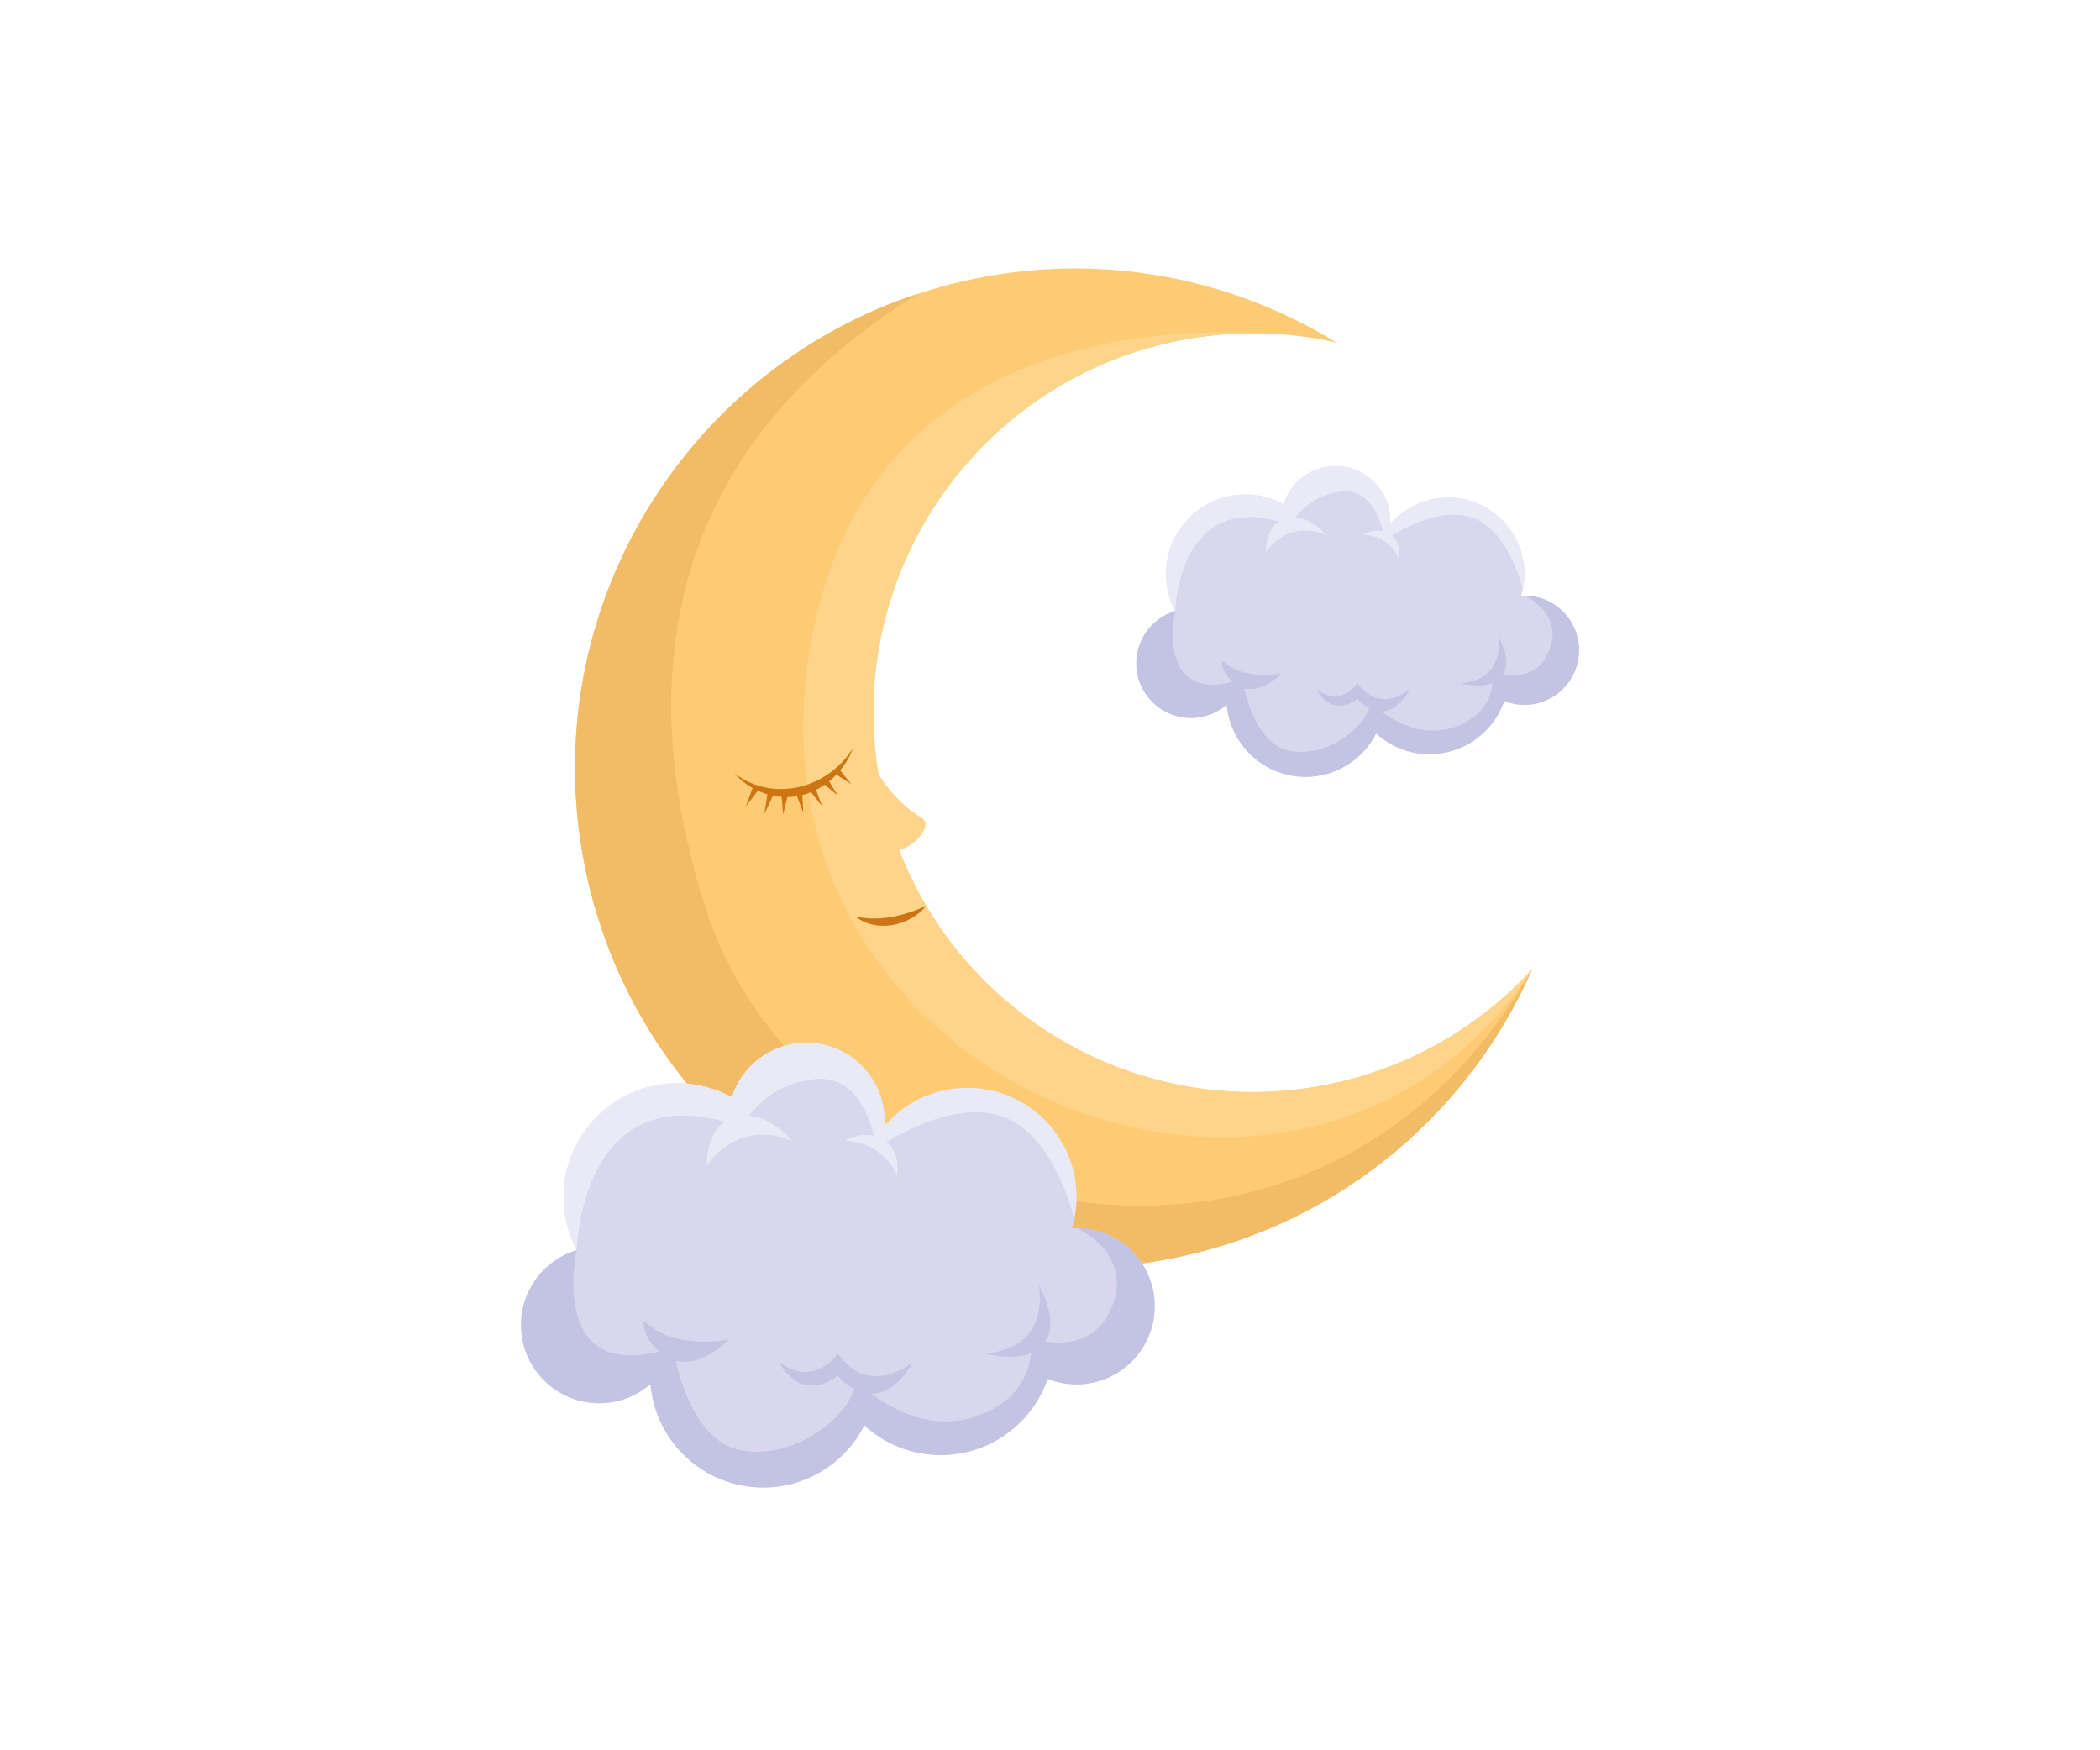 <?xml version="1.0" encoding="UTF-8"?> <!-- Generator: Adobe Illustrator 24.1.2, SVG Export Plug-In . SVG Version: 6.00 Build 0) --> <svg xmlns="http://www.w3.org/2000/svg" xmlns:xlink="http://www.w3.org/1999/xlink" id="Слой_1" x="0px" y="0px" viewBox="0 0 600 500" style="enable-background:new 0 0 600 500;" xml:space="preserve"> <style type="text/css"> .st0{display:none;} .st1{display:inline;fill:#B6AFD7;} .st2{display:inline;fill:#9E9ACC;} .st3{display:inline;opacity:0.07;fill:#4B4294;} .st4{display:inline;opacity:0.15;fill:#FFFFFF;} .st5{display:inline;fill:#D9D7ED;} .st6{display:inline;fill:#EAE9F6;} .st7{display:inline;fill:#C3C3E3;} .st8{display:inline;fill:#F2ABC3;} .st9{display:inline;fill:#4A5B7F;} .st10{display:inline;fill:#D1DDF2;} .st11{display:inline;fill:#C1D1ED;} .st12{display:inline;fill:#DBE6F7;} .st13{display:inline;fill:#F6BCD0;} .st14{display:inline;fill:#D37E9E;} .st15{display:inline;fill:#ED9FBD;} .st16{display:inline;fill:#CC7512;} .st17{display:inline;} .st18{fill:#FDCB73;} .st19{fill:#F2BB65;} .st20{fill:#FED48A;} .st21{fill:#CC7512;} .st22{display:inline;fill:#FDCB73;} .st23{display:inline;fill:#FFFFFF;} .st24{display:inline;fill:#FEE0B4;} .st25{fill:#F9C5B4;} .st26{fill:#F3AA97;} .st27{opacity:0.15;fill:#D78777;} .st28{fill:#F39D9F;} .st29{fill:#D28475;} .st30{fill:#D1DDF2;} .st31{fill:#DBE6F7;} .st32{fill:#C1D1ED;} .st33{display:inline;fill:#F193BD;} .st34{display:inline;fill:#E27AAF;} .st35{display:inline;fill:#F4ADCD;} .st36{display:inline;fill:#F2BB65;} .st37{fill:#F5B5D3;} .st38{fill:#F193BD;} .st39{opacity:0.15;fill:#FFFFFF;} .st40{display:inline;fill:#DD6A89;} .st41{display:inline;fill:#ED7F98;} .st42{fill:#D9D7ED;} .st43{fill:#C3C3E3;} .st44{fill:#EAE9F6;} .st45{display:inline;fill:#9A9BCD;} .st46{display:inline;fill:#FED48A;} .st47{display:inline;fill:#CBC8E5;} .st48{display:inline;fill:#F1C1DB;} .st49{display:inline;fill:#F9C5B4;} .st50{display:inline;fill:#F3AA97;} .st51{display:inline;fill:#DFA1C8;} .st52{fill:#FED695;} </style> <g id="_x31_7" class="st0"> <path class="st1" d="M586.07,198.37c0,11.91-1.07,23.58-3.13,34.9c-16.44,90.82-95.91,159.71-191.48,159.71 c-56.5,0-107.37-24.07-142.92-62.52c-32.09-34.7-51.7-81.1-51.7-132.09c0-107.49,87.13-194.62,194.62-194.62 c24.07,0,47.14,4.38,68.43,12.37h0.01c36.24,13.62,67.35,37.74,89.6,68.65C572.5,116.74,586.07,155.97,586.07,198.37z"></path> <path class="st2" d="M351.76,21.67c-28.64,4.02-63.38,33.93-34.57,41.61c28.81,7.68,49.93-1.92,62.74,31.37 c12.8,33.29,66.58,21.77,62.1-17.28C437.55,38.32,409.33,13.59,351.76,21.67z"></path> <path class="st2" d="M586.07,198.37c0,11.91-1.07,23.58-3.13,34.9c-0.04,0.02-0.06,0.04-0.1,0.06 c-50.42,28.3-77.33,3.08-47.49-29.84c29.84-32.92-3.08-44.54-23.88-86.58c-14.93-30.18,8-38.17,38.04-32.14 C572.5,116.74,586.07,155.97,586.07,198.37z"></path> <path class="st2" d="M260.22,123.45c-17.27,0.93-19.21,14.08-8.96,25.61s5.28,27.53,1.36,42.25c-3.92,14.72,17.35,41.61,53.77,8.32 C342.8,166.35,297.22,121.46,260.22,123.45z"></path> <path class="st2" d="M362.09,190.01c-14.3,7.11-5.29,32.01,17.12,33.93c22.41,1.92,0,43.53,27.53,38.41 c27.53-5.12,23.05-41.61,14.08-55.06C411.86,193.85,390.43,175.93,362.09,190.01z"></path> <path class="st2" d="M454.83,144.52c-12.21-0.61-15.36,10.95,0,22.47C470.2,178.52,491.96,146.38,454.83,144.52z"></path> <path class="st2" d="M501.9,282.56c-13.79-2.73-41.74-39.2-47.21-13.3c-5.47,25.89-8.34,31.05-27.88,40.98 c-19.54,9.93,4.59,36.52,32.98,24.69s39.99-9.97,50.52-29.54C520.84,285.81,515.15,285.18,501.9,282.56z"></path> <path class="st3" d="M586.07,198.37c0,11.91-1.07,23.58-3.13,34.9c-16.44,90.82-95.91,159.71-191.48,159.71 c-56.5,0-107.37-24.07-142.92-62.52c80.74,30.21,181.44,13.52,238.94-44.33c93.46-94.03,48.65-233.72-27.59-270.01 c36.24,13.62,67.35,37.74,89.6,68.65C572.5,116.74,586.07,155.97,586.07,198.37z"></path> <path class="st4" d="M391.31,39.39c-17.63-13.12-96.65,8.1-135.18,63.9c-38.52,55.8-5.61,96.31,28.45,84.6 c34.06-11.71,46.86-75.6,68.24-98.1C374.21,67.29,409.24,52.73,391.31,39.39z"></path> <path class="st5" d="M414.04,381.22c0,27.22-22.08,49.28-49.3,49.28c-6.43,0-12.56-1.24-18.19-3.47 c-9.69,27.92-36.22,47.98-67.44,47.98c-18.57,0-35.47-7.1-48.17-18.71c-11.77,23.24-35.87,39.19-63.7,39.19 c-37.35,0-67.97-28.68-71.11-65.22c-8.65,7.52-19.93,12.07-32.3,12.07c-27.23,0-49.3-22.07-49.3-49.28 c0-22.32,14.83-41.15,35.15-47.23c-5.28-9.98-8.27-21.36-8.27-33.45c0-39.59,32.11-71.7,71.7-71.7c12.44,0,24.13,3.17,34.33,8.75 c6.33-19.92,24.97-34.36,46.99-34.36c27.22,0,49.28,22.06,49.28,49.3c0,1.13-0.05,2.23-0.13,3.35 c12.62-14.77,31.38-24.15,52.33-24.15c38,0,68.81,30.82,68.81,68.82c0,4.71-0.48,9.32-1.4,13.75c-0.39,1.99-0.88,3.95-1.45,5.87 c0.95-0.05,1.91-0.09,2.86-0.09C391.96,331.93,414.04,353.99,414.04,381.22z"></path> <path class="st6" d="M295.93,243.58c-20.95,0-39.7,9.38-52.33,24.15c0.08-1.12,0.13-2.22,0.13-3.35c0-27.23-22.06-49.3-49.28-49.3 c-22.01,0-40.66,14.44-46.99,34.36c-10.19-5.58-21.89-8.75-34.33-8.75c-39.59,0-71.7,32.11-71.7,71.7c0,12.09,3,23.47,8.27,33.45 c0,0,2.42-106.25,93.29-80.89c-12.23,8.33-11.3,27.6-11.3,27.6c23.05-31.37,53.78-15.36,53.78-15.36s-11.31-14.59-27.06-15.91 c5.87-8.14,18.31-20.52,40.82-23.14c25.16-2.93,34.62,22.27,37.86,35.74c-9.49-2.28-18.33,2.99-18.33,2.99 c26.25,1.59,32.65,22.1,32.65,22.1s3.54-13.01-6.42-21.14c13.61-8.35,46.45-25.52,73.32-16.01c28.07,9.94,41.06,49.4,45.03,64.34 c0.93-4.44,1.4-9.04,1.4-13.75C364.75,274.4,333.93,243.58,295.93,243.58z"></path> <path class="st7" d="M364.75,331.93c0,0,35.98,15.62,22.39,49.61c-9.36,23.39-30.1,23.83-42.12,21.83 c6.38-9.66,2.62-23.17-3.98-35.27c0,0,8.32,39.69-33.93,42.89c0,0,16.95,4.84,28.95-0.22c-1.12,11.61-7.34,30.64-34.71,39.91 c-27.77,9.41-52.6-4.38-65.72-14.24c7.86-0.02,17.04-4.72,26.02-20.05c0,0-27.5,23.41-47.36-5.4c0,0-14.74,22.32-37.15,5.4 c0,0,12.83,26.61,37.15,8.69c0,0,4.08,5.14,10.49,8.51c-5.83,17.6-36.06,43.46-69.4,38.86c-28.36-3.91-39.53-39.94-43.23-56.74 c16.17,4.33,33.64-13.59,33.64-13.59s-33.93,7.6-53.78-11.6c0,0-1.46,10,9.66,19.24c-70.23,17.57-51.96-63.9-51.96-63.9 c-20.32,6.08-35.15,24.91-35.15,47.23c0,27.22,22.06,49.28,49.3,49.28c12.36,0,23.64-4.55,32.3-12.07 c3.13,36.53,33.76,65.22,71.11,65.22c27.83,0,51.93-15.95,63.7-39.19c12.7,11.61,29.6,18.71,48.17,18.71 c31.22,0,57.74-20.06,67.44-47.98c5.63,2.23,11.76,3.47,18.19,3.47c27.22,0,49.3-22.06,49.3-49.28 C414.04,353.99,391.96,331.93,364.75,331.93z"></path> </g> <g id="_x31_6" class="st0"> <path class="st8" d="M207.31,336.66c-32.55,8.37-63.91,21.45-93.36,37.63c-1.38,0.76-5.27,3.01-6.62,3.77 c-9.41,5.54-31.2,20.75-40.03,27.15c-9.29,4.94-7.89,13.18-18.42,1.74c-3.44-4.26-2.91-10.45,1.06-14.11 c10.6-9.82,21.78-19,33.52-27.42c32.26-23.15,67.86-41.6,105.19-55.14c2.52-0.92,5.31-1.84,7.88-2.69 C217.78,298.55,229.55,330.22,207.31,336.66z"></path> <path class="st9" d="M55.85,387.48c0,0,2.26,10.55,11.45,17.72c0,0-6.69,6.83-12.79,12.15c-1.11,0.97-2.85,0.43-3.22-0.99 l-2.07-7.87l-8.07-2.81c-1.39-0.49-1.79-2.27-0.72-3.3C40.43,402.39,45.97,393.64,55.85,387.48z"></path> <path class="st8" d="M246.07,353.08c-28.74,17.43-54.98,39.01-78.49,63.01c-1.1,1.13-4.17,4.4-5.25,5.52 c-7.4,8.02-23.87,28.88-30.47,37.56c-7.46,7.42-3.75,14.89-17.13,6.99c-4.53-3.09-5.81-9.16-3.06-13.81 c7.31-12.47,15.36-24.48,24.16-35.94c24.2-31.49,52.94-59.43,84.76-83.19c2.15-1.61,4.55-3.29,6.77-4.85 C245.08,313.56,265.51,340.49,246.07,353.08z"></path> <path class="st9" d="M114.27,447.97c0,0,2.86,5.63,17.58,11.21c0,0-4.43,8.47-8.73,15.33c-0.78,1.25-2.6,1.24-3.37-0.02l-4.26-6.94 l-8.54-0.36c-1.48-0.06-2.37-1.66-1.65-2.95C105.32,464.24,107.39,456.02,114.27,447.97z"></path> <path class="st8" d="M468.72,297.47c4.14,48.12,36.45,76.06,84.86,67.31c9.31-1.9,26.52-3.79,22.56-17.24 c-4.39-11.67-16.59-4.66-25.46-4.52c-33.27,3.23-51.41-14.34-51.05-47.51C498.88,274.14,466.8,276.12,468.72,297.47z"></path> <path class="st9" d="M561.07,341.39l19.01-4.69c1.34-0.33,2.59,0.82,2.36,2.19l-1.31,7.8l7.01,3.98c1.43,0.81,1.25,2.92-0.29,3.48 l-19.83,7.2C568.01,361.34,567.9,351.66,561.07,341.39z"></path> <path class="st8" d="M419.35,360.98c4.14,48.12,36.45,76.06,84.86,67.31c9.31-1.9,26.52-3.79,22.56-17.24 c-4.39-11.67-16.59-4.66-25.46-4.52c-33.27,3.23-51.41-14.34-51.05-47.51C449.51,337.66,417.43,339.64,419.35,360.98z"></path> <path class="st9" d="M511.7,404.91l19.01-4.69c1.34-0.33,2.59,0.82,2.36,2.19l-1.31,7.8l7.01,3.98c1.43,0.81,1.25,2.92-0.29,3.48 l-19.83,7.2C518.64,424.86,518.54,415.18,511.7,404.91z"></path> <path class="st10" d="M469.93,329.5c8.89,48.64-50.38,85.55-90.08,57.46c-13.99,36.73-68.8,47.03-95.18,17.8 c-32.3,33.56-94.42,12.63-98.97-34.36c-49.81,18.5-94.32-37.4-72.27-80.89c1.69-3.36,3.8-6.64,6.32-9.81 c-53.97-21.64-42.82-105.98,16-111.95c-14.37-34.82,7.33-66.33,36.25-76.66c19.93-7.13,43.29-4.18,60.6,14.69 c0,0.01,0,0.01,0.01,0.01c0-0.01,0-0.01,0.01-0.01c8.61-49.15,78.4-63.25,105.44-21.34c32.33-50.17,114.38-20.77,106.79,39.1 c-0.01,0.01-0.01,0.01-0.01,0.01c64.72-24.63,110.48,64.67,54,103.06C537.28,256.47,519.09,323.96,469.93,329.5z"></path> <path class="st11" d="M498.84,226.62c56.48-38.39,10.72-127.69-54-103.06c0,0,39.15,4.13,51.42,49.58 c8.66,32.09-20.86,41.24-38.97,43.85c-1.02-4.46-3.84-9.66-9.29-15.68c0,0,23.27-12.65,1.54-35.42c0,0,10.09,25.22-13.95,36.5 c0,0,7.45,6.64,9.79,15.63c-0.76,0.02-1.19,0.01-1.19,0.01s0.55,0.47,1.5,1.34c1.32,6.71-0.4,14.55-10.02,21.85 c0,0,13.77-3.23,19.57-12.06c12.11,13.71,28.75,37.97,20.21,60.61c-9.2,24.37-33.28,25.05-46.21,23.47 c2.88-4.25,3.95-11.24,0.85-22.63c0,0-1.29,12.58-9,21.12c-0.24-0.06-0.37-0.1-0.37-0.1s0.04,0.14,0.09,0.39 c-2.97,3.2-6.87,5.79-11.98,6.87c0,0,6.85,1.61,13.1-0.39c1.8,14.09,1.91,45.03-31.49,46.43c-29.14,1.22-43.98-14.91-50.57-25.6 c1.55-0.28,3.14-0.73,4.76-1.42c19.05-8.16,18.74-19.33,18.74-19.33s16.36,14.02,23.71-7.5c0,0-16.35,8.84-28.06-4.63 c0,0-13.45,34.75-48.59,16.73c0,0,9.65,14.57,23.23,16.31c-3.92,16.11-15.89,47.23-49.36,43.25 c-30.69-3.64-39.48-19.06-41.98-28.46c7.08-0.02,15.99-2.65,27.14-9.85c0,0-40.39,6.82-51.89-8.95c0,0,3.15,10.4,12.57,15.73 c-16.3,5.67-46.42,13.6-63.24,2.11c-23.85-16.29-29.26-52.03-29.26-52.03s-11.16-5.55-24.21-11.78 c-22.05,43.49,22.46,99.39,72.27,80.89c4.55,46.99,66.67,67.92,98.97,34.36c26.38,29.23,81.19,18.93,95.18-17.8 c39.7,28.08,98.97-8.82,90.08-57.46C519.09,323.96,537.28,256.47,498.84,226.62z"></path> <path class="st12" d="M338.06,84.44c-27.04-41.91-96.83-27.8-105.44,21.34c48.65-44.48,82.23-17.36,95.41-2 c-12.63,2.43-17.77,12.65-17.77,12.65c29.27-11.76,55.32,11.46,55.32,11.46s-9.72-18.31-24.19-23.34 c63.55-63.6,103.45,19,103.45,19s0-0.01,0.01-0.01C452.44,63.68,370.39,34.27,338.06,84.44z"></path> <path class="st13" d="M140.72,310.17c76.68,15.08,103.48-32.76,111.12-88.23c7.72-56.06-16.13-121.3-66.51-136.79 c-57.53-8.5-94.11,60.8-110.66,112.97C56.57,256.7,88.14,298.43,140.72,310.17z"></path> <path class="st8" d="M23.08,135.47c6.55,28.25,46.87,40.54,78.29,15.76c19.71-15.76,33.97-33.51,33.97-33.51l-13.2-10.34 C87.02,135.5,11.06,78.03,23.08,135.47z"></path> <path class="st8" d="M228.39,143.51c36.72,147.74,163.94,32.21,68.42,23.33c-35.71-4.28-49.74-23.98-52.22-27.62L228.39,143.51z"></path> <ellipse transform="matrix(0.897 -0.442 0.442 0.897 -90.69 68.345)" class="st8" cx="101.19" cy="228.62" rx="15.33" ry="15.33"></ellipse> <path class="st8" d="M225.42,257.11c-1.89,8.25-10.12,13.41-18.37,11.51c-8.25-1.89-13.41-10.12-11.51-18.37 c1.89-8.25,10.12-13.41,18.37-11.51S227.31,248.86,225.42,257.11z"></path> <path class="st14" d="M128.25,204.92c-7.46-0.59-13.53-4.91-19.45-9.47c0.67,2.18,1.8,4.18,3.22,5.98l-3.73,5.37l5.76-3.11 c2.08,2.02,4.63,3.69,7.48,4.7l0.08,6.19l2.72-5.44c3.41,0.66,7.04,0.28,10.21-1.08l4.23,4.5l-1.39-6.01c1.55-1,2.93-2.2,4.08-3.61 C136.82,204.21,132.79,205.25,128.25,204.92z"></path> <path class="st14" d="M213.29,224.13c1.79-0.95,3.42-2.14,4.8-3.62c-11.95,3.31-23.91,1.88-32.65-7.49 c0.48,2.02,1.34,3.95,2.53,5.7l-3.8,5.47l5.71-3.08c2.01,2.18,4.67,3.84,7.53,4.72l0.08,6.14l2.74-5.47 c3.49,0.53,6.99,0.1,10.17-1.08l4.26,4.53L213.29,224.13z"></path> <path class="st14" d="M159.9,262.84c-3.14,0.55-6.31,0.57-9.43,0.1l6.39-23.09l-3.71-1.03l-6.44,23.29 c-5.92-1.71-10.6-5.41-13.43-11.26c-0.17,18.42,27.99,22.62,37.09,8.51C166.86,261.09,163.38,262.24,159.9,262.84z"></path> <path class="st15" d="M138.92,228.72c-1.34,6.71,6.73,17.42,14.44,18.95c7.94,1.58,19.25-5.27,20.59-11.98 c1.34-6.71-9.43-11.07-15.75-12.33C151.73,222.07,140.26,222.01,138.92,228.72z"></path> <path class="st10" d="M260.66,132.94c-3.18,15.99-18.74,26.38-34.73,23.2c-7.55-1.5-13.85-5.76-18.06-11.51 c-5.74,11.77-18.86,18.68-32.3,16.01c-15.17-3.02-25.28-17.14-23.59-32.23c-0.81,0.62-1.66,1.21-2.55,1.76 c-13.89,8.56-32.08,4.25-40.64-9.63c-2.03-3.29-3.34-6.82-3.96-10.4l0-0.01c-1.62-9.29,1.31-18.95,8.02-25.78 c-6.21-6.7-9.23-16.18-7.31-25.83c3.18-15.99,18.73-26.38,34.72-23.21c8.13,1.62,14.81,6.43,18.99,12.87 c0.01,0.01,0.01,0.01,0.01,0.01c3.86-15.09,18.9-24.7,34.37-21.62c14.11,2.81,23.86,15.25,23.77,29.13 c5.2-2.15,11.07-2.84,17.01-1.66c15.99,3.18,26.39,18.73,23.21,34.72c-1.17,5.89-4.01,11.01-7.93,14.98 C258.3,110.37,262.93,121.54,260.66,132.94z"></path> <path class="st11" d="M249.67,103.75c3.92-3.97,6.77-9.08,7.93-14.98c3.18-15.99-7.21-31.54-23.21-34.72 c-5.93-1.18-11.8-0.49-17.01,1.66c0,0,47.3,9.87,22.55,49.05c0,0,11.81,28.2-4.36,35.24c-12.02,5.23-24.14-3.55-29.57-8.41 c6.47-2.71,7.12-11.33,7.12-11.33s10.56,6.31,12.69-6.27c0,0-5.15,7.15-15.64,0.16c0,0-4.53,18.61-18.86,12.83 c0,0,2.62,5.29,9.65,5.44c-3.34,5.32-10.64,14.44-21.32,14.14c-16.69-0.47-20.82-18.4-21.85-27.07c7.62,1.71,17.68-8.14,17.68-8.14 s-17.66,6.47-26.03-4c0,0-0.2,6.41,4.35,10.13c-8.27,5.4-28.97,16.32-45.03,3.08c8.56,13.88,26.76,18.19,40.64,9.63 c0.89-0.55,1.74-1.14,2.55-1.76c-1.7,15.09,8.42,29.21,23.59,32.23c13.44,2.67,26.57-4.25,32.3-16.01 c4.21,5.75,10.51,10.01,18.06,11.51c15.99,3.18,31.55-7.2,34.73-23.2C262.93,121.54,258.3,110.37,249.67,103.75z"></path> <path class="st12" d="M190.96,36.61c22.64,0.42,26.43,19.1,26.43,19.1c0.09-13.88-9.66-26.33-23.77-29.13 c-15.46-3.08-30.51,6.53-34.37,21.62c0,0,0,0-0.01-0.01c-4.19-6.44-10.87-11.26-19-12.87c-15.99-3.18-31.55,7.21-34.72,23.21 c-1.92,9.65,1.1,19.13,7.31,25.83c-6.71,6.83-9.64,16.49-8.02,25.78l0,0.01c0.01,0.01,0.01,0.01,0.01,0.01 c0.32-10.07,9.82-20.32,17.91-23.55c0.58,6.27,9.62,11.54,9.62,11.54s-9.5-11.54,2.82-21.39c0,0-8,0.36-11.22,5.23 c-5.44-6.73-14.77-21.7-2.69-34.1c13.06-13.4,31.05-3.18,37.89,6.63c-6.16,2.45-10.72,9.89-10.72,9.89 c5.38-3.26,9.79-4.31,13.35-4.19c0.05,0.28,0.1,0.56,0.12,0.83c0,0,0.08-0.3,0.24-0.81c8.23,0.46,11.73,7.24,11.73,7.24 c5.98-9.52,17.76-5.27,17.76-5.27c-11-10.46-17.78,0.01-17.78,0.01s-3.16-7.03-9.11-8.27C168.48,46.63,176.32,36.34,190.96,36.61z"></path> </g> <g id="_x31_5" class="st0"> <path class="st16" d="M430.04,37.96c0.59,35.26,0.59,74.82,0,110.07C429.45,112.77,429.46,73.21,430.04,37.96z"></path> <g class="st17"> <path class="st18" d="M526.94,325.01c-27.94,63.48-84.63,113.33-157.5,129.67c-121.81,27.33-242.72-49.26-270.05-171.07 C73.68,169.05,139.92,55.29,249.24,19.43l0.01,0c6.9-2.27,13.98-4.22,21.22-5.85c59.86-13.43,119.49-1.76,167.92,28.03 c-0.05-0.01-0.13-0.03-0.25-0.05c-0.13-0.03-0.3-0.07-0.52-0.11c-0.25-0.06-0.51-0.12-0.76-0.17c-0.29-0.06-0.62-0.13-0.99-0.2 c-9.15-1.95-18.53-3.15-28.02-3.54c-14.76-0.63-29.84,0.65-44.94,4.04c-92.47,20.75-150.62,112.53-129.87,205 s112.53,150.62,205,129.87C473.58,368.46,504.06,349.99,526.94,325.01z"></path> <path class="st19" d="M526.94,325.01c-27.94,63.48-84.63,113.33-157.5,129.67c-121.81,27.33-242.72-49.26-270.05-171.07 C73.68,169.05,139.92,55.29,249.24,19.43c-89.21,54.93-138.88,143.59-96.49,277.45C197.97,439.69,427.23,499.09,526.94,325.01z"></path> <path class="st20" d="M526.94,325.01C426.6,478.58,172.04,382.88,199.11,186.59c20.13-146,153.96-152.61,208.74-149.06 c-14.76-0.63-29.84,0.65-44.94,4.04c-92.47,20.75-150.62,112.53-129.87,205s112.53,150.62,205,129.87 C473.58,368.46,504.06,349.99,526.94,325.01z"></path> <path class="st19" d="M437.62,41.44c-0.25-0.06-0.51-0.12-0.76-0.17C437.16,41.33,437.41,41.39,437.62,41.44z"></path> <path class="st19" d="M438.39,41.61c-0.05-0.01-0.13-0.03-0.25-0.05C438.23,41.57,438.31,41.59,438.39,41.61z"></path> <path class="st20" d="M231.15,236.82c5.85,9.54,14.04,16.65,19.43,19.68c5.39,3.03-2.22,12.59-10.06,14.66 C232.67,273.23,231.15,236.82,231.15,236.82z"></path> <path class="st21" d="M220.63,301.12c11.1,2.57,21.99-0.23,32.13-4.72C245.32,305.52,230.15,308.78,220.63,301.12z"></path> <path class="st21" d="M212.11,237.02l6.68,4.25l-4.95-6.21c2.48-3.01,4.48-6.37,5.77-9.98c-11.58,18.23-35.69,24.68-53.51,11.43 c2.26,2.62,5.02,4.83,8.1,6.56l-3.05,8.38l5.43-7.18c1.41,0.65,2.88,1.22,4.38,1.66l-1.45,8.87l3.95-8.23 c1.3,0.27,2.61,0.44,3.94,0.52l0.66,7.84l1.86-7.76c1.47-0.03,2.92-0.14,4.37-0.42l2.89,7.61l-0.47-8.11 c1.35-0.34,2.66-0.75,3.94-1.29l4.96,6.23l-2.64-7.29c1.36-0.66,2.62-1.5,3.88-2.34l5.95,4.95l-3.94-6.44 C210,239.15,211.07,238.1,212.11,237.02z"></path> </g> <path class="st22" d="M444.52,186.22l-12.84-6.72c-0.84-0.44-1.84-0.44-2.68,0l-12.82,6.77c-2.11,1.12-4.59-0.68-4.19-3.03 l2.43-14.29c0.16-0.94-0.15-1.89-0.83-2.55l-10.4-10.1c-1.71-1.66-0.77-4.57,1.59-4.92l14.34-2.11c0.94-0.14,1.75-0.73,2.17-1.58 l6.39-13.01c1.05-2.14,4.11-2.15,5.17-0.01l6.44,12.99c0.42,0.85,1.23,1.44,2.17,1.57l14.35,2.06c2.36,0.34,3.31,3.24,1.61,4.91 l-10.36,10.14c-0.68,0.66-0.99,1.62-0.82,2.55l2.47,14.28C449.11,185.52,446.64,187.32,444.52,186.22z"></path> </g> <g id="_x31_4" class="st0"> <ellipse class="st1" cx="134.59" cy="436.95" rx="30.42" ry="22.07"></ellipse> <ellipse class="st1" cx="199.7" cy="350.24" rx="45.63" ry="35.83"></ellipse> <ellipse class="st1" cx="334.54" cy="173.03" rx="161.91" ry="132.81"></ellipse> <path class="st23" d="M276.93,216.92h-56.85c-2.58,0-4.91-1.55-5.9-3.94c-0.99-2.38-0.44-5.13,1.38-6.96l45.96-45.96h-40 c-3.53,0-6.38-2.86-6.38-6.38c0-3.52,2.86-6.38,6.38-6.38h55.4c2.58,0,4.91,1.55,5.9,3.94c0.99,2.39,0.44,5.13-1.38,6.96 l-45.96,45.96h41.45c3.53,0,6.38,2.86,6.38,6.38C283.31,214.06,280.46,216.92,276.93,216.92z"></path> <path class="st23" d="M370.92,195.85h-46.77c-2.58,0-4.91-1.55-5.9-3.94c-0.99-2.38-0.44-5.13,1.38-6.96l35.88-35.88h-30.17 c-3.53,0-6.38-2.86-6.38-6.38c0-3.52,2.86-6.38,6.38-6.38h45.58c2.58,0,4.91,1.55,5.9,3.94c0.99,2.38,0.44,5.13-1.38,6.96 l-35.88,35.88h31.36c3.53,0,6.38,2.86,6.38,6.38C377.3,192.99,374.44,195.85,370.92,195.85z"></path> <path class="st23" d="M452.56,191.87h-30.78c-2.58,0-4.91-1.55-5.9-3.94c-0.99-2.38-0.44-5.13,1.38-6.96l19.89-19.88h-14.59 c-3.53,0-6.38-2.86-6.38-6.38c0-3.52,2.86-6.38,6.38-6.38h29.99c2.58,0,4.91,1.55,5.9,3.94c0.99,2.38,0.44,5.13-1.38,6.96 l-19.88,19.88h15.37c3.53,0,6.38,2.86,6.38,6.38C458.94,189.01,456.08,191.87,452.56,191.87z"></path> <path class="st23" d="M308.07,182.76h-20.76c-3.53,0-6.38-2.86-6.38-6.38s2.86-6.38,6.38-6.38h20.76c3.53,0,6.38,2.86,6.38,6.38 S311.6,182.76,308.07,182.76z"></path> <path class="st23" d="M401.23,176.48h-20.76c-3.53,0-6.38-2.86-6.38-6.38c0-3.52,2.86-6.38,6.38-6.38h20.76 c3.53,0,6.38,2.86,6.38,6.38C407.61,173.62,404.75,176.48,401.23,176.48z"></path> </g> <g id="_x31_3" class="st0"> <path class="st22" d="M430.07,243.34l-55.96,42.72c-3.66,2.8-5.72,7.22-5.49,11.82l3.47,70.32c0.57,11.59-12.39,18.8-21.94,12.21 l-57.93-40.02c-3.79-2.62-8.63-3.21-12.94-1.57l-65.81,25.03c-10.85,4.13-21.71-5.98-18.39-17.1l20.16-67.46 c1.32-4.41,0.38-9.2-2.51-12.79l-44.14-54.85c-7.27-9.04-1.03-22.5,10.58-22.77l70.39-1.67c4.61-0.11,8.86-2.48,11.39-6.34 l38.53-58.93c6.35-9.71,21.08-7.93,24.93,3.02l23.34,66.43c1.53,4.35,5.1,7.66,9.54,8.87l67.95,18.43 C436.44,221.73,439.3,236.3,430.07,243.34z"></path> <path class="st24" d="M364.55,244.96l-28.77,21.96c-1.88,1.44-2.94,3.71-2.82,6.08l1.78,36.15c0.29,5.96-6.37,9.67-11.28,6.28 l-29.78-20.58c-1.95-1.35-4.44-1.65-6.65-0.81l-33.83,12.87c-5.58,2.12-11.16-3.07-9.45-8.79l10.37-34.68 c0.68-2.27,0.2-4.73-1.29-6.57l-22.69-28.2c-3.74-4.65-0.53-11.57,5.44-11.71l36.19-0.86c2.37-0.06,4.56-1.27,5.85-3.26l19.81-30.3 c3.26-4.99,10.84-4.08,12.81,1.55l12,34.15c0.79,2.23,2.62,3.94,4.91,4.56l34.93,9.48C367.82,233.85,369.29,241.34,364.55,244.96z"></path> </g> <g id="_x31_2" class="st0"> <g class="st17"> <path class="st25" d="M533.21,236.4c0,10.39-0.93,20.57-2.73,30.44c-0.17,0.95-0.35,1.9-0.55,2.84c-0.01,0.11-0.03,0.22-0.07,0.33 c-0.09,0.46-0.17,0.9-0.27,1.34c-0.12,0.6-0.25,1.19-0.38,1.78c-0.15,0.72-0.32,1.43-0.49,2.14c-0.28,1.21-0.57,2.42-0.89,3.61 c-0.16,0.66-0.34,1.31-0.52,1.97c-0.31,1.17-0.63,2.33-0.97,3.49c-0.13,0.45-0.26,0.89-0.39,1.32c-0.22,0.73-0.45,1.48-0.69,2.2 c-0.13,0.44-0.27,0.86-0.42,1.29c-0.01,0.07-0.03,0.13-0.07,0.2c-0.27,0.85-0.55,1.69-0.85,2.53c-0.46,1.36-0.94,2.7-1.44,4.03 c-0.33,0.87-0.66,1.75-1.01,2.61c-0.09,0.24-0.19,0.47-0.28,0.71c-0.24,0.61-0.48,1.22-0.74,1.84c-0.02,0.08-0.05,0.15-0.1,0.23 c-0.23,0.58-0.47,1.16-0.72,1.73c-0.13,0.34-0.28,0.67-0.44,1.01c-0.27,0.63-0.55,1.26-0.83,1.89c-0.42,0.93-0.84,1.86-1.28,2.78 c-0.44,0.92-0.89,1.84-1.33,2.76c-0.27,0.56-0.55,1.12-0.83,1.66c-0.21,0.43-0.43,0.85-0.66,1.28c-0.03,0.08-0.07,0.14-0.12,0.22 c-0.24,0.48-0.49,0.95-0.74,1.43c-0.94,1.77-1.91,3.53-2.93,5.27c-0.37,0.63-0.74,1.28-1.13,1.91c-0.89,1.5-1.79,2.97-2.73,4.43 c-0.21,0.33-0.43,0.67-0.65,0.99c-1.09,1.71-2.24,3.4-3.41,5.06c-0.35,0.5-0.71,1.01-1.07,1.51c-0.22,0.32-0.45,0.63-0.69,0.95 c-0.38,0.54-0.78,1.06-1.17,1.6c-0.01,0.03-0.03,0.07-0.07,0.09c-0.49,0.67-0.99,1.32-1.5,1.98c-0.66,0.85-1.32,1.71-2,2.55 c-0.55,0.69-1.1,1.37-1.66,2.03c-0.22,0.27-0.44,0.55-0.67,0.81c-0.4,0.48-0.81,0.96-1.22,1.43c-1.08,1.28-2.2,2.55-3.33,3.79 c-0.37,0.42-0.74,0.83-1.13,1.24c-0.5,0.56-1.02,1.1-1.54,1.64c-0.22,0.24-0.46,0.48-0.69,0.72c-0.58,0.6-1.16,1.2-1.75,1.79 c-0.52,0.52-1.04,1.04-1.56,1.55c-0.35,0.35-0.69,0.68-1.03,1.01c-0.34,0.33-0.68,0.66-1.03,0.98c-1.43,1.37-2.89,2.7-4.36,4.01 c-0.37,0.33-0.74,0.66-1.13,0.99c-0.42,0.35-0.82,0.71-1.24,1.05c-0.6,0.52-1.2,1.04-1.81,1.54 c-6.65,5.52-13.72,10.55-21.16,15.01c-0.43,0.26-0.86,0.52-1.3,0.78c-6.96,4.1-14.24,7.71-21.78,10.79 c-0.63,0.26-1.28,0.51-1.92,0.77c-3.85,1.53-7.76,2.91-11.73,4.14c-2.37,0.74-4.77,1.42-7.18,2.06c-0.49,0.13-0.98,0.26-1.48,0.38 c-0.14,0.04-0.28,0.08-0.43,0.11c-0.91,0.23-1.84,0.45-2.77,0.67c-0.26,0.07-0.51,0.12-0.78,0.19c-0.61,0.13-1.21,0.27-1.83,0.4 c-1.43,0.31-2.86,0.6-4.3,0.87c-0.91,0.16-1.83,0.33-2.74,0.49c-0.96,0.16-1.94,0.33-2.91,0.47c-0.09,0.02-0.17,0.03-0.26,0.04 c-0.94,0.14-1.87,0.28-2.81,0.4c-0.42,0.05-0.82,0.11-1.24,0.16c-0.5,0.07-1.02,0.13-1.52,0.19c-0.59,0.08-1.18,0.14-1.76,0.2 c-0.74,0.09-1.48,0.16-2.23,0.23c-0.73,0.08-1.48,0.14-2.22,0.2c-0.82,0.08-1.63,0.13-2.45,0.19c-0.46,0.03-0.93,0.07-1.4,0.09 c-0.18,0.01-0.35,0.02-0.52,0.03c-0.83,0.04-1.67,0.09-2.51,0.12c-1.33,0.05-2.67,0.1-4.01,0.12c-1.06,0.02-2.11,0.03-3.17,0.03 c-0.65,0-1.3,0-1.95-0.01c-0.42,0-0.83-0.01-1.24-0.02c-1.53-0.02-3.06-0.08-4.58-0.14c-0.61-0.02-1.25-0.05-1.86-0.1 c-2.38-0.13-4.76-0.31-7.12-0.55c-0.73-0.07-1.47-0.14-2.2-0.22c-1.47-0.16-2.93-0.35-4.4-0.56c-0.72-0.1-1.43-0.2-2.15-0.31 c-0.72-0.11-1.43-0.22-2.15-0.34c-0.57-0.09-1.14-0.19-1.71-0.28c-0.73-0.13-1.47-0.26-2.2-0.4c-2.19-0.4-4.36-0.86-6.53-1.36 c-0.93-0.22-1.87-0.44-2.8-0.67c-0.28-0.07-0.57-0.14-0.85-0.21c-0.93-0.24-1.85-0.48-2.78-0.73c-1.42-0.38-2.83-0.79-4.23-1.2 c-1.4-0.43-2.8-0.86-4.19-1.31c-0.75-0.25-1.51-0.5-2.26-0.77c-0.62-0.21-1.25-0.43-1.87-0.66c-1.38-0.49-2.74-0.99-4.1-1.52 c-1.21-0.47-2.43-0.95-3.64-1.45c-0.13-0.05-0.26-0.11-0.39-0.16c-0.57-0.23-1.14-0.47-1.69-0.71c-1.79-0.78-3.56-1.57-5.32-2.39 h-0.01c-0.11-0.05-0.22-0.11-0.33-0.16c-0.7-0.33-1.4-0.67-2.1-1.02c-0.79-0.38-1.56-0.78-2.35-1.17 c-4.93-2.53-9.74-5.28-14.39-8.25c-1.01-0.64-2.01-1.3-3.01-1.97c-0.13-0.09-0.26-0.17-0.39-0.26c-0.83-0.57-1.66-1.14-2.48-1.71 c-0.16-0.12-0.34-0.24-0.5-0.35c-1.01-0.71-2-1.43-2.98-2.16c-0.87-0.65-1.74-1.3-2.6-1.97c-2.91-2.23-5.74-4.56-8.5-6.98 c-0.36-0.31-0.71-0.62-1.06-0.94c-1.43-1.27-2.84-2.57-4.22-3.89c-0.49-0.46-0.97-0.93-1.45-1.4c-2.08-2.02-4.09-4.1-6.06-6.22 c-20.04-21.66-34.5-48.56-41.09-78.4c-2.62-11.85-4-24.16-4-36.79c0-19.94,3.43-39.07,9.75-56.83v-0.01 c9.02-25.41,23.93-48.02,43.08-66.2c30.44-28.94,71.59-46.69,116.9-46.69c20.99,0,41.11,3.82,59.68,10.79h0.01 c31.61,11.87,58.74,32.91,78.14,59.87C521.38,165.21,533.21,199.42,533.21,236.4z"></path> <path class="st26" d="M423.17,77.46c-14.97,25.21-42.08,38.83-70.76,45.05c-27.63,5.98-56.71,5.11-77.81,1.12 c-13.27-2.5-23.39-6.23-28.01-10.27c30.44-28.94,71.59-46.69,116.9-46.69c20.99,0,41.11,3.82,59.68,10.79H423.17z"></path> <path class="st26" d="M452.4,126.8c-37.05-4.12,1.67,96.27,29.31,90.75C509.35,212.03,491.76,131.18,452.4,126.8z"></path> <path class="st26" d="M255.52,228.69c-4.84,7-10.39,14.43-16.67,22.29c-13.58,16.98-28.22,22.99-41.09,22.21 c-2.62-11.85-4-24.16-4-36.79c0-19.94,3.43-39.07,9.75-56.83v-0.01c13.3-9.94,27.68-18.4,40.18-23.41 c12.39-4.96,22.91-6.53,28.66-2.74C287.35,163.28,282.9,189.04,255.52,228.69z"></path> <path class="st26" d="M414,398.48c-2.37,0.74-4.77,1.42-7.18,2.06c-0.49,0.13-0.98,0.26-1.48,0.38c-0.14,0.04-0.28,0.08-0.43,0.11 c-0.91,0.23-1.84,0.45-2.77,0.67c-0.26,0.07-0.51,0.12-0.78,0.19c-0.61,0.13-1.21,0.27-1.83,0.4c-1.43,0.31-2.86,0.6-4.3,0.87 c-0.91,0.16-1.83,0.33-2.74,0.49c-0.96,0.16-1.94,0.33-2.91,0.47c-0.09,0.02-0.17,0.03-0.26,0.04c-0.94,0.14-1.87,0.28-2.81,0.4 c-0.42,0.05-0.82,0.11-1.24,0.16c-0.5,0.07-1.02,0.13-1.52,0.19c-0.59,0.08-1.18,0.14-1.76,0.2c-0.74,0.09-1.48,0.16-2.23,0.23 c-0.73,0.08-1.48,0.14-2.22,0.2c-0.82,0.08-1.63,0.13-2.45,0.19c-0.46,0.03-0.93,0.07-1.4,0.09c-0.18,0.01-0.35,0.02-0.52,0.03 c-0.83,0.04-1.67,0.09-2.51,0.12c-1.33,0.05-2.67,0.1-4.01,0.12c-1.06,0.02-2.11,0.03-3.17,0.03c-0.65,0-1.3,0-1.95-0.01 c-0.42,0-0.83-0.01-1.24-0.02c-1.53-0.02-3.06-0.08-4.58-0.14c-0.61-0.02-1.25-0.05-1.86-0.1c-2.38-0.13-4.76-0.31-7.12-0.55 c-0.73-0.07-1.47-0.14-2.2-0.22c-1.47-0.16-2.93-0.35-4.4-0.56c-0.72-0.1-1.43-0.2-2.15-0.31c-0.72-0.11-1.43-0.22-2.15-0.34 c-0.57-0.09-1.14-0.19-1.71-0.28c-0.73-0.13-1.47-0.26-2.2-0.4c-2.19-0.4-4.36-0.86-6.53-1.36c-0.93-0.22-1.87-0.44-2.8-0.67 c-0.28-0.07-0.57-0.14-0.85-0.21c-0.93-0.24-1.85-0.48-2.78-0.73c-1.42-0.38-2.83-0.79-4.23-1.2c-1.4-0.43-2.8-0.86-4.19-1.31 c-0.75-0.25-1.51-0.5-2.26-0.77c-0.62-0.21-1.25-0.43-1.87-0.66c-1.38-0.49-2.74-0.99-4.1-1.52c-1.21-0.47-2.44-0.95-3.64-1.45 c-0.13-0.05-0.26-0.11-0.39-0.16c-0.57-0.23-1.14-0.47-1.69-0.71c-1.79-0.78-3.56-1.57-5.32-2.39l9.06-25.86l7.54-21.52 c31.46-38.53,79.19-49.41,100.13-15.08c2,3.28,3.56,7.13,4.76,11.43C417.25,355.14,416.53,377.43,414,398.48z"></path> <path class="st26" d="M495.14,276.51c-15.86-9.25-57.11,51.92-28.99,51.09C494.28,326.76,511,285.76,495.14,276.51z"></path> <path class="st26" d="M363.48,148.38c-11.08-0.7-10.2,8.33,1.67,13.38C377.03,166.81,376.74,149.22,363.48,148.38z"></path> <path class="st27" d="M533.21,236.4c0,10.39-0.93,20.57-2.73,30.44c-0.17,0.95-0.35,1.9-0.55,2.84c-0.01,0.11-0.03,0.22-0.07,0.33 c-0.09,0.46-0.17,0.9-0.27,1.34c-0.12,0.6-0.25,1.19-0.38,1.78c-0.15,0.72-0.32,1.43-0.49,2.14c-0.28,1.21-0.57,2.42-0.89,3.61 c-0.16,0.66-0.34,1.31-0.52,1.97c-0.31,1.17-0.63,2.33-0.97,3.49c-0.13,0.45-0.26,0.89-0.39,1.32c-0.22,0.73-0.45,1.48-0.69,2.2 c-0.13,0.44-0.27,0.86-0.42,1.29c-0.01,0.07-0.03,0.13-0.07,0.2c-0.27,0.85-0.55,1.69-0.85,2.53c-0.46,1.36-0.94,2.7-1.44,4.03 c-0.33,0.87-0.66,1.75-1.01,2.61c-0.09,0.24-0.19,0.47-0.28,0.71c-0.24,0.61-0.48,1.22-0.74,1.84c-0.02,0.08-0.05,0.15-0.1,0.23 c-0.23,0.58-0.47,1.16-0.72,1.73c-0.13,0.34-0.28,0.67-0.44,1.01c-0.27,0.63-0.55,1.26-0.83,1.89c-0.42,0.93-0.84,1.86-1.28,2.78 c-0.44,0.92-0.89,1.84-1.33,2.76c-0.27,0.56-0.55,1.12-0.83,1.66c-0.21,0.43-0.43,0.85-0.66,1.28c-0.03,0.08-0.07,0.14-0.12,0.22 c-0.24,0.48-0.49,0.95-0.74,1.43c-0.94,1.77-1.91,3.53-2.93,5.27c-0.37,0.63-0.74,1.28-1.13,1.91c-0.89,1.5-1.79,2.97-2.73,4.43 c-0.21,0.33-0.43,0.67-0.65,0.99c-1.09,1.71-2.24,3.4-3.41,5.06c-0.35,0.5-0.71,1.01-1.07,1.51c-0.22,0.32-0.45,0.63-0.69,0.95 c-0.38,0.54-0.78,1.06-1.17,1.6c-0.01,0.03-0.03,0.07-0.07,0.09c-0.49,0.67-0.99,1.32-1.5,1.98c-0.66,0.85-1.32,1.71-2,2.55 c-0.55,0.69-1.1,1.37-1.66,2.03c-0.22,0.27-0.44,0.55-0.67,0.81c-0.4,0.48-0.81,0.96-1.22,1.43c-1.08,1.28-2.2,2.55-3.33,3.79 c-0.37,0.42-0.74,0.83-1.13,1.24c-0.5,0.56-1.02,1.1-1.54,1.64c-0.22,0.24-0.46,0.48-0.69,0.72c-0.58,0.6-1.16,1.2-1.75,1.79 c-0.52,0.52-1.04,1.04-1.56,1.55c-0.35,0.35-0.69,0.68-1.03,1.01c-0.34,0.33-0.68,0.66-1.03,0.98c-1.43,1.37-2.89,2.7-4.36,4.01 c-0.37,0.33-0.74,0.66-1.13,0.99c-0.42,0.35-0.82,0.71-1.24,1.05c-0.6,0.52-1.21,1.04-1.81,1.54 c-6.65,5.52-13.72,10.55-21.16,15.01c-0.43,0.26-0.86,0.52-1.3,0.78c-6.96,4.1-14.24,7.71-21.78,10.79 c-0.63,0.26-1.28,0.51-1.92,0.77c-3.85,1.53-7.76,2.91-11.73,4.14c-2.37,0.74-4.77,1.42-7.18,2.06c-0.49,0.13-0.98,0.26-1.48,0.38 c-0.14,0.04-0.28,0.08-0.43,0.11c-0.91,0.23-1.84,0.45-2.77,0.67c-0.26,0.07-0.51,0.12-0.78,0.19c-0.61,0.13-1.21,0.27-1.83,0.4 c-1.43,0.31-2.86,0.6-4.3,0.87c-0.91,0.16-1.83,0.33-2.74,0.49c-0.96,0.16-1.94,0.33-2.91,0.47c-0.09,0.02-0.17,0.03-0.26,0.04 c-0.94,0.14-1.87,0.28-2.81,0.4c-0.42,0.05-0.82,0.11-1.24,0.16c-0.5,0.07-1.02,0.13-1.52,0.19c-0.59,0.08-1.18,0.14-1.76,0.2 c-0.74,0.09-1.48,0.16-2.23,0.23c-0.73,0.08-1.48,0.14-2.22,0.2c-0.82,0.08-1.63,0.13-2.45,0.19c-0.46,0.03-0.93,0.07-1.4,0.09 c-0.18,0.01-0.35,0.02-0.52,0.03c-0.83,0.04-1.67,0.09-2.51,0.12c-1.33,0.05-2.67,0.1-4.01,0.12c-1.06,0.02-2.11,0.03-3.17,0.03 c-0.65,0-1.3,0-1.95-0.01c-0.42,0-0.83-0.01-1.24-0.02c-1.53-0.02-3.06-0.08-4.58-0.14c-0.61-0.02-1.25-0.05-1.86-0.1 c-2.38-0.13-4.76-0.31-7.12-0.55c-0.73-0.07-1.47-0.14-2.2-0.22c-1.47-0.16-2.93-0.35-4.4-0.56c-0.72-0.1-1.43-0.2-2.15-0.31 c-0.72-0.11-1.43-0.22-2.15-0.34c-0.57-0.09-1.14-0.19-1.71-0.28c-0.73-0.13-1.47-0.26-2.2-0.4c-2.19-0.4-4.36-0.86-6.53-1.36 c-0.93-0.22-1.87-0.44-2.8-0.67c-0.28-0.07-0.57-0.14-0.85-0.21c-0.93-0.24-1.85-0.48-2.78-0.73c-1.42-0.38-2.83-0.79-4.23-1.2 c-1.4-0.43-2.8-0.86-4.19-1.31c-0.75-0.25-1.51-0.5-2.26-0.77c-0.62-0.21-1.25-0.43-1.87-0.66c-1.38-0.49-2.74-0.99-4.1-1.52 c-1.21-0.47-2.44-0.95-3.64-1.45c-0.13-0.05-0.26-0.11-0.39-0.16c-0.57-0.23-1.14-0.47-1.69-0.71c-1.79-0.78-3.56-1.57-5.32-2.39 h-0.01c-0.11-0.05-0.22-0.11-0.33-0.16c-0.7-0.33-1.4-0.67-2.1-1.02c-0.79-0.38-1.56-0.78-2.35-1.17 c-4.93-2.53-9.74-5.28-14.39-8.25c-1.01-0.64-2.01-1.3-3.01-1.97c-0.13-0.09-0.26-0.17-0.39-0.26c-0.83-0.57-1.66-1.14-2.48-1.71 c-0.16-0.12-0.34-0.24-0.5-0.35c-1.01-0.71-2-1.43-2.98-2.16c-0.87-0.65-1.74-1.3-2.6-1.97c-2.91-2.23-5.74-4.56-8.5-6.98 c-0.36-0.31-0.71-0.62-1.06-0.94c-1.43-1.27-2.84-2.57-4.22-3.89c-0.49-0.46-0.97-0.93-1.45-1.4c-2.08-2.02-4.09-4.1-6.06-6.22 c19.55,7.31,40.45,11.48,61.5,12.6c39.5,2.1,79.57-6.53,112.43-25.17c12.72-7.21,24.35-15.91,34.45-26.08 c81.51-82,42.43-203.83-24.05-235.49c31.61,11.87,58.74,32.91,78.14,59.87C521.38,165.21,533.21,199.42,533.21,236.4z"></path> <circle class="st28" cx="302.4" cy="238.44" r="17.54"></circle> <circle class="st28" cx="430.71" cy="238.44" r="17.54"></circle> <path class="st29" d="M343.38,229.13c10.79,13.81,31.46,10.53,43.55,0C380.39,247.21,347.9,249.72,343.38,229.13z"></path> <g> <path class="st29" d="M331.21,203.95c-9.84,3.48-19.66-0.12-28.81-4.45c1.3,2.26,3.08,4.2,5.12,5.84l-2.79,6.95l5.63-4.94 c2.84,1.72,6.1,2.93,9.54,3.33l1.67,6.88l1.64-6.76c3.97-0.14,7.93-1.49,11.12-3.82l5.87,3.94l-3.08-6.35 c1.47-1.51,2.71-3.21,3.63-5.07C337.43,201.28,334.34,202.88,331.21,203.95z"></path> <path class="st29" d="M426.29,204.76c1.75-1.52,3.27-3.27,4.42-5.27c-12.48,6.75-26.19,8.22-38.34,0 c1.05,2.13,2.51,4.06,4.28,5.72l-2.84,7.07l5.58-4.9c2.8,1.92,6.19,3.09,9.6,3.34l1.66,6.83l1.65-6.8 c4.03-0.31,7.82-1.68,11.06-3.8l5.91,3.97L426.29,204.76z"></path> </g> </g> <g class="st17"> <path class="st30" d="M383.18,395.88c0,23.74-19.25,42.98-42.99,42.98c-5.61,0-10.96-1.08-15.86-3.03 c-8.45,24.35-31.59,41.84-58.81,41.84c-16.19,0-30.93-6.19-42.01-16.31c-10.27,20.27-31.28,34.18-55.55,34.18 c-32.57,0-59.28-25.02-62.01-56.88c-7.54,6.56-17.38,10.53-28.16,10.53c-23.75,0-42.99-19.24-42.99-42.98 c0-19.46,12.93-35.88,30.66-41.19c-4.6-8.7-7.22-18.63-7.22-29.17c0-34.53,28-62.53,62.53-62.53c10.85,0,21.05,2.77,29.94,7.63 c5.52-17.37,21.78-29.97,40.98-29.97c23.74,0,42.98,19.24,42.98,42.99c0,0.98-0.04,1.95-0.11,2.92 c11.01-12.88,27.37-21.06,45.64-21.06c33.14,0,60.01,26.87,60.01,60.01c0,4.11-0.42,8.12-1.22,11.99 c-0.34,1.74-0.77,3.44-1.27,5.12c0.83-0.04,1.66-0.08,2.49-0.08C363.93,352.89,383.18,372.13,383.18,395.88z"></path> <path class="st31" d="M280.18,275.84c-18.27,0-34.63,8.18-45.64,21.06c0.07-0.97,0.11-1.94,0.11-2.92 c0-23.75-19.24-42.99-42.98-42.99c-19.2,0-35.46,12.6-40.98,29.97c-8.89-4.87-19.09-7.63-29.94-7.63 c-34.53,0-62.53,28-62.53,62.53c0,10.54,2.61,20.47,7.22,29.17c0,0,2.11-92.66,81.36-70.55c-10.66,7.27-9.85,24.07-9.85,24.07 c20.1-27.36,46.9-13.4,46.9-13.4s-9.87-12.73-23.6-13.88c5.12-7.1,15.97-17.89,35.6-20.18c21.94-2.55,30.19,19.42,33.02,31.16 c-8.27-1.99-15.99,2.6-15.99,2.6c22.89,1.39,28.47,19.27,28.47,19.27s3.09-11.35-5.6-18.43c11.87-7.28,40.51-22.26,63.94-13.96 c24.48,8.67,35.81,43.08,39.27,56.11c0.81-3.87,1.22-7.88,1.22-11.99C340.19,302.71,313.32,275.84,280.18,275.84z"></path> <path class="st32" d="M340.19,352.89c0,0,31.38,13.62,19.53,43.26c-8.16,20.4-26.25,20.78-36.74,19.04 c5.56-8.42,2.29-20.21-3.47-30.76c0,0,7.26,34.62-29.59,37.41c0,0,14.79,4.22,25.25-0.19c-0.97,10.13-6.4,26.72-30.27,34.81 c-24.22,8.2-45.87-3.82-57.31-12.42c6.85-0.02,14.86-4.11,22.7-17.49c0,0-23.98,20.42-41.3-4.71c0,0-12.85,19.46-32.4,4.71 c0,0,11.19,23.21,32.4,7.58c0,0,3.56,4.48,9.14,7.42c-5.09,15.35-31.45,37.91-60.53,33.89c-24.73-3.41-34.48-34.83-37.7-49.48 c14.1,3.78,29.33-11.86,29.33-11.86s-29.59,6.63-46.9-10.12c0,0-1.27,8.72,8.42,16.78c-61.25,15.33-45.31-55.73-45.31-55.73 c-17.72,5.3-30.66,21.72-30.66,41.19c0,23.74,19.24,42.98,42.99,42.98c10.78,0,20.62-3.97,28.16-10.53 c2.73,31.86,29.44,56.88,62.01,56.88c24.27,0,45.29-13.91,55.55-34.18c11.08,10.12,25.81,16.31,42.01,16.31 c27.22,0,50.36-17.49,58.81-41.84c4.91,1.95,10.26,3.03,15.86,3.03c23.74,0,42.99-19.24,42.99-42.98 C383.18,372.13,363.93,352.89,340.19,352.89z"></path> </g> <path class="st33" d="M549.52,268.54v0.03c-0.68,7.38-1.46,14.92-2.35,22.61c0,0-0.06-0.1-0.18-0.3 c-3.42-5.75-54.08-91.23-71.53-137.8c-1.55-4.13-2.84-7.95-3.8-11.38c-128.28,20.98-181.73-58.28-181.73-58.28 c0.92-4.41,3.43-8.71,7.16-12.84c2.79-3.09,6.27-6.08,10.29-8.95V61.6c20.67-14.79,55.64-26.48,84.99-31.76 C521.84,6.58,565.23,96.85,549.52,268.54z"></path> <path class="st34" d="M473.17,146.58c0.1,0.31,0.2,0.62,0.31,0.93c0.24,0.72,0.5,1.46,0.76,2.21c0.04,0.13,0.09,0.25,0.13,0.37 c0.34,0.94,0.69,1.91,1.05,2.88c0.01,0.03,0.02,0.06,0.03,0.09l0,0c17.45,46.57,68.11,132.05,71.53,137.8 c-2.29-4.04-26.89-47.84-45.71-98.35c-19.75-53.02-22.34-95.79-22.34-95.79c-4.99,15.77-4.1,36.12-4.1,36.12 c-12.96-11.68-26.58-44.15-26.58-44.15c0,23.18,10.66,39.2,17.59,47.17c-79.47,7.95-148.29-34.63-168.75-65.31c0,0,0,0-0.01,0 c-3.73,4.13-6.24,8.43-7.16,12.84c0,0,53.45,79.26,181.73,58.28c0.21,0.76,0.45,1.55,0.69,2.34c0.09,0.3,0.19,0.6,0.29,0.91 C472.81,145.48,472.99,146.02,473.17,146.58z"></path> <path class="st35" d="M549.52,268.54c2.9-44.18-3.78-190.17-61.72-218.7c-57.93-28.53-153.43-2.87-180.43,11.77V61.6 c20.67-14.79,55.64-26.48,84.99-31.76C521.84,6.58,565.23,96.85,549.52,268.54z"></path> <path class="st22" d="M560.65,297.67c-2,7.45-9.65,11.86-17.1,9.86c-7.45-2-11.86-9.65-9.86-17.1c2-7.45,9.65-11.86,17.1-9.86 C558.23,282.56,562.65,290.22,560.65,297.67z"></path> </g> <g id="_x31_1" class="st0"> <g class="st17"> <g> <path class="st18" d="M433.36,362.8l-83.96-16.87c-5.49-1.1-11.18,0.57-15.2,4.47L272.71,410c-10.13,9.82-27.13,3.76-28.76-10.26 l-9.9-85.06c-0.65-5.57-3.99-10.46-8.95-13.08l-75.68-40.06c-12.47-6.6-11.96-24.64,0.87-30.53l77.84-35.7 c5.09-2.34,8.71-7.03,9.68-12.55l14.72-84.36c2.43-13.9,19.74-18.99,29.3-8.61l58.01,62.99c3.8,4.12,9.38,6.11,14.93,5.32 l84.78-12.07c13.97-1.99,24.16,12.91,17.24,25.21l-41.98,74.63c-2.75,4.88-2.92,10.81-0.45,15.84l37.68,76.9 C458.21,351.29,447.2,365.58,433.36,362.8z"></path> </g> </g> <path class="st36" d="M290.52,289.33c3.07,10.67-3.09,21.82-13.76,24.89c-10.67,3.07-21.82-3.09-24.89-13.76 c-3.07-10.67,3.09-21.82,13.76-24.89C276.3,272.49,287.44,278.65,290.52,289.33z"></path> <ellipse transform="matrix(0.788 -0.615 0.615 0.788 -78.795 289.443)" class="st36" cx="381.23" cy="259.23" rx="20.11" ry="20.11"></ellipse> <path class="st16" d="M292.9,262.15c16.28,11.79,38,1.62,47.98-13.82C339.41,270.33,304.41,283.4,292.9,262.15z"></path> <path class="st16" d="M282.58,247.55c1.14-2.13,1.97-4.39,2.39-6.73c-10.78,12.91-26.35,15.64-42.24,12.17 c2.15,2.08,4.72,3.65,7.49,4.81l-0.87,8.54l4.63-7.23c3.67,0.99,7.65,1.29,11.57,0.64l4.02,7.05l-0.34-7.97 c4.33-1.41,8.26-4.15,11.04-7.73l7.72,2.48L282.58,247.55z"></path> <path class="st16" d="M374.16,225.44l-5.24-5.83c1.45-2.23,2.56-4.64,3.2-7.21c-11.61,11.39-26.25,17.37-42.24,12.17 c1.84,2.01,4.05,3.67,6.53,4.94l-0.88,8.69l4.59-7.17c3.7,1.22,7.8,1.44,11.64,0.63l3.99,7l-0.34-8.02 c4.34-1.61,8.08-4.33,10.98-7.7L374.16,225.44z"></path> </g> <g id="_x31_0" class="st0"> <g class="st17"> <path class="st37" d="M493.13,249.63c0,11.91-1.07,23.58-3.13,34.9c-16.44,90.82-95.91,159.71-191.48,159.71 c-56.5,0-107.37-24.07-142.92-62.52c-32.09-34.7-51.7-81.1-51.7-132.09C103.89,142.13,191.02,55,298.52,55 c24.07,0,47.14,4.38,68.43,12.37h0.01c36.24,13.62,67.35,37.74,89.6,68.65C479.56,168,493.13,207.23,493.13,249.63z"></path> <path class="st38" d="M258.82,72.93c-28.64,4.02-63.38,33.93-34.57,41.61c28.81,7.68,49.93-1.92,62.74,31.37 c12.8,33.29,66.58,21.77,62.1-17.28C344.61,89.58,316.38,64.85,258.82,72.93z"></path> <path class="st38" d="M224.53,412.11c25.46,13.73,71.16,10.22,52.5-13.04c-18.66-23.26-41.36-28.04-31.95-62.44 c9.41-34.4-40.74-56.98-60.27-22.87C165.29,347.87,173.37,384.51,224.53,412.11z"></path> <path class="st38" d="M493.13,249.63c0,11.91-1.07,23.58-3.13,34.9c-0.04,0.02-0.06,0.04-0.1,0.06 c-50.42,28.3-77.33,3.08-47.49-29.84c29.84-32.92-3.08-44.54-23.88-86.58c-14.93-30.18,8-38.17,38.04-32.14 C479.56,168,493.13,207.23,493.13,249.63z"></path> <path class="st38" d="M182.02,269.77c17.19,1.9,21.25-10.76,13.03-23.8c-8.22-13.04-0.71-28.02,5.57-41.91 c6.27-13.89-10.32-43.89-51.69-17C107.55,213.96,145.18,265.7,182.02,269.77z"></path> <path class="st38" d="M269.15,241.27c-14.3,7.11-5.29,32.01,17.12,33.93c22.41,1.92,0,43.53,27.53,38.41 c27.53-5.12,23.05-41.61,14.08-55.06C318.92,245.11,297.49,227.19,269.15,241.27z"></path> <path class="st38" d="M361.89,195.78c-12.21-0.61-15.36,10.95,0,22.47C377.25,229.78,399.02,197.64,361.89,195.78z"></path> <path class="st38" d="M274.98,181.77c-5.32-11.02-21.32-5.46-28.04,16.13C240.22,219.48,291.18,215.29,274.98,181.77z"></path> <path class="st38" d="M408.96,333.82c-13.79-2.73-41.74-39.2-47.21-13.3c-5.47,25.89-8.34,31.05-27.88,40.98 c-19.54,9.93,4.59,36.52,32.98,24.69c28.39-11.83,39.99-9.97,50.52-29.54S422.21,336.44,408.96,333.82z"></path> <path class="st27" d="M493.13,249.63c0,11.91-1.07,23.58-3.13,34.9c-16.44,90.82-95.91,159.71-191.48,159.71 c-56.5,0-107.37-24.07-142.92-62.52c80.74,30.21,181.44,13.52,238.94-44.33c93.46-94.03,48.65-233.72-27.59-270.01 c36.24,13.62,67.35,37.74,89.6,68.65C479.56,168,493.13,207.23,493.13,249.63z"></path> <path class="st39" d="M298.37,90.65c-17.63-13.12-96.65,8.1-135.18,63.9c-38.52,55.8-5.61,96.31,28.45,84.6 c34.06-11.71,46.86-75.6,68.24-98.1C281.27,118.55,316.3,103.99,298.37,90.65z"></path> </g> <path class="st40" d="M480.96,244.17c-46.24,28.39-106.64,56.04-165.71,75.84c-25.08,8.42-89.8,29.27-148.96,41.24 c-28.51,5.77-52.15,8.73-70.26,8.82h-0.81c-22.65,0-37.11-4.53-44.18-13.84c-0.26-0.35-0.52-0.7-0.76-1.06 c-4.67-6.64-6.31-14.26-4.9-22.67c4.31-25.74,40.03-54.03,53.79-64.08c2.99-2.18,4.94-3.5,5.31-3.75l1.84,15.64 c-12.75,8.52-43.81,33.35-47.34,54.48c-0.64,3.83-0.2,7.22,1.32,10.31c0.47,0.95,1.05,1.88,1.73,2.78 c4.04,5.32,22.02,15.94,101.53-0.15c58.41-11.82,122.48-32.46,147.31-40.79c58.12-19.5,117.49-46.66,162.88-74.53 c51.49-31.61,67.62-53.62,65.8-62.86c-0.5-2.56-2.53-5.09-6.7-7.22c-8.98-4.59-27.89-7.4-62.98-5.05l-3.99-6.67l-4.83-8.06 c39.58-2.66,68.09-0.77,82.22,9.03c5.52,3.83,8.85,8.86,9.8,15.3C556.66,191.42,516.51,222.33,480.96,244.17z"></path> <path class="st41" d="M474.44,237.65c-46.24,28.4-106.64,56.05-165.71,75.85c-25.08,8.41-89.8,29.26-148.96,41.23 c-28.51,5.77-52.15,8.74-70.25,8.82c-0.27,0-0.54,0.01-0.81,0.01c-17.67,0-30.35-2.76-38.44-8.4c-4.67-6.64-6.31-14.26-4.9-22.67 c4.31-25.74,40.03-54.03,53.79-64.08l0.63,5.38c-12.74,8.52-43.8,33.35-47.33,54.49c-0.83,5.01,0.16,9.29,3.04,13.09 c0.84,1.11,2.29,2.45,4.79,3.73c0.47,0.95,1.05,1.88,1.73,2.78c4.04,5.32,22.02,15.94,101.53-0.15 c58.41-11.82,122.48-32.46,147.31-40.79c58.12-19.5,117.49-46.66,162.88-74.53c51.49-31.61,67.62-53.62,65.8-62.86 c-0.5-2.56-2.53-5.09-6.7-7.22c-2.4-7.69-19.04-14.66-66.97-11.72l-4.83-8.06c39.58-2.66,68.09-0.77,82.22,9.03 c1.71,2.58,2.81,5.5,3.29,8.79C550.15,184.9,510,215.83,474.44,237.65z"></path> </g> <g id="_x39_" class="st0"> <g class="st17"> <path class="st42" d="M100.57,275.55c0,27.22,22.08,49.28,49.3,49.28c6.43,0,12.56-1.24,18.19-3.47 c9.69,27.92,36.22,47.98,67.44,47.98c18.57,0,35.47-7.1,48.17-18.71c11.77,23.24,35.87,39.19,63.7,39.19 c37.35,0,67.98-28.68,71.11-65.22c8.65,7.52,19.93,12.07,32.3,12.07c27.23,0,49.29-22.07,49.29-49.28 c0-22.32-14.83-41.15-35.15-47.23c5.28-9.98,8.27-21.36,8.27-33.45c0-39.59-32.11-71.7-71.7-71.7c-12.44,0-24.13,3.17-34.33,8.75 c-6.33-19.92-24.97-34.36-46.99-34.36c-27.22,0-49.28,22.06-49.28,49.29c0,1.13,0.05,2.23,0.13,3.35 c-12.62-14.77-31.38-24.15-52.33-24.15c-38,0-68.81,30.82-68.81,68.82c0,4.71,0.48,9.31,1.4,13.75c0.39,1.99,0.88,3.95,1.45,5.87 c-0.95-0.05-1.91-0.09-2.86-0.09C122.64,226.26,100.57,248.32,100.57,275.55z"></path> <path class="st43" d="M100.57,275.55c0,27.22,22.08,49.28,49.3,49.28c6.43,0,12.56-1.24,18.19-3.47 c9.69,27.92,36.22,47.98,67.44,47.98c18.57,0,35.47-7.1,48.17-18.71c11.77,23.24,35.87,39.19,63.7,39.19 c37.35,0,67.98-28.68,71.11-65.22c8.65,7.52,19.93,12.07,32.3,12.07c27.23,0,49.29-22.07,49.29-49.28 c0-22.32-14.83-41.15-35.15-47.23c0,0,19.8,88.2-60.87,61.31c0,0-7.69,60.18-44.81,65.29c-37.13,5.13-70.42-27.54-70.42-44.49 c0,0-34.58,36.61-75.55,22.73c-40.97-13.88-34.56-49.62-34.56-49.62s-37.62,14.47-51.23-19.52 c-13.59-33.99,22.39-49.61,22.39-49.61C122.64,226.26,100.57,248.32,100.57,275.55z"></path> <path class="st44" d="M149.86,206.72c0,4.71,0.48,9.31,1.4,13.75c3.97-14.94,16.96-54.4,45.03-64.34 c34.83-12.32,79.7,20.18,79.7,20.18s5.24-47.83,39.38-43.85c34.14,3.97,45.13,30.41,45.13,30.41 c101.79-37.46,104.39,77.29,104.39,77.29c5.28-9.98,8.27-21.36,8.27-33.45c0-39.59-32.11-71.7-71.7-71.7 c-12.44,0-24.13,3.17-34.33,8.75c-6.33-19.92-24.97-34.36-46.99-34.36c-27.22,0-49.28,22.06-49.28,49.29 c0,1.13,0.05,2.23,0.13,3.35c-12.62-14.77-31.38-24.15-52.33-24.15C180.68,137.91,149.86,168.73,149.86,206.72z"></path> </g> <circle class="st8" cx="386.53" cy="278.44" r="20.11"></circle> <circle class="st8" cx="239.4" cy="278.44" r="20.11"></circle> <path class="st45" d="M334.27,272.86c-13.67,9.96-32.41,5.22-44.67-5.09c7.5,20.73,44.75,23.6,49.93,0 C337.98,269.71,336.23,271.41,334.27,272.86z"></path> <path class="st45" d="M283.36,233.78c-13.93,9.43-29.65,7.73-43.96,0c1.32,2.3,3.07,4.3,5.07,6.04l-3.42,7.05l6.77-4.55 c3.72,2.43,8.07,4.01,12.69,4.36l1.89,7.8l1.9-7.83c3.91-0.29,7.8-1.63,11.01-3.83l6.4,5.62l-3.26-8.11 C280.48,238.43,282.15,236.22,283.36,233.78z"></path> <path class="st45" d="M380.66,240.48c2.34-1.88,4.37-4.1,5.87-6.7c-14.31,7.73-30.03,9.43-43.96,0c1.06,2.13,2.47,4.08,4.16,5.81 l-3.54,7.29l6.73-4.52c3.66,2.67,8.19,4.22,12.74,4.38l1.88,7.75l1.92-7.89c3.94-0.46,7.68-1.85,10.94-3.82l6.45,5.67 L380.66,240.48z"></path> </g> <g id="_x38_" class="st0"> <path class="st22" d="M530.41,350.22c-27.94,63.48-84.63,113.33-157.5,129.67c-121.81,27.33-242.72-49.26-270.05-171.07 C77.16,194.26,143.4,80.49,252.72,44.64l0.01,0c6.9-2.27,13.98-4.22,21.22-5.85c59.86-13.43,119.49-1.76,167.92,28.03 c-0.05-0.01-0.13-0.03-0.25-0.05c-0.13-0.03-0.3-0.07-0.52-0.11c-0.25-0.06-0.51-0.12-0.76-0.17c-0.29-0.06-0.62-0.13-0.99-0.2 c-9.15-1.95-18.53-3.15-28.02-3.54c-14.76-0.63-29.84,0.65-44.94,4.04c-92.47,20.75-150.62,112.53-129.87,205 c20.75,92.47,112.53,150.62,205,129.87C477.06,393.67,507.54,375.19,530.41,350.22z"></path> <path class="st36" d="M530.41,350.22c-27.94,63.48-84.63,113.33-157.5,129.67c-121.81,27.33-242.72-49.26-270.05-171.07 C77.16,194.26,143.4,80.49,252.72,44.64c-89.21,54.93-138.88,143.59-96.49,277.45C201.45,464.9,430.7,524.3,530.41,350.22z"></path> <path class="st46" d="M530.41,350.22C430.08,503.79,175.52,408.09,202.58,211.8c20.13-146,153.96-152.61,208.74-149.06 c-14.76-0.63-29.84,0.65-44.94,4.04c-92.47,20.75-150.62,112.53-129.87,205c20.75,92.47,112.53,150.62,205,129.87 C477.06,393.67,507.54,375.19,530.41,350.22z"></path> <path class="st36" d="M441.1,66.65c-0.25-0.06-0.51-0.12-0.76-0.17C440.64,66.54,440.89,66.6,441.1,66.65z"></path> <path class="st36" d="M441.87,66.82c-0.05-0.01-0.13-0.03-0.25-0.05C441.71,66.78,441.78,66.8,441.87,66.82z"></path> <path class="st46" d="M234.63,262.03c5.85,9.54,14.04,16.65,19.43,19.68c5.39,3.03-2.22,12.59-10.06,14.66 C236.15,298.44,234.63,262.03,234.63,262.03z"></path> <path class="st16" d="M224.11,326.33c11.1,2.57,21.99-0.23,32.13-4.72C248.8,330.73,233.63,333.99,224.11,326.33z"></path> <path class="st16" d="M215.58,262.23l6.68,4.25l-4.95-6.21c2.48-3.01,4.48-6.37,5.77-9.98c-11.58,18.23-35.69,24.68-53.51,11.43 c2.26,2.62,5.02,4.83,8.1,6.56l-3.05,8.38l5.43-7.18c1.41,0.65,2.88,1.22,4.38,1.66l-1.45,8.87l3.95-8.23 c1.3,0.27,2.61,0.44,3.94,0.52l0.66,7.84l1.86-7.76c1.47-0.03,2.92-0.14,4.37-0.42l2.89,7.61l-0.47-8.11 c1.35-0.34,2.66-0.75,3.94-1.29l4.96,6.23l-2.64-7.29c1.36-0.66,2.62-1.5,3.88-2.34l5.95,4.95l-3.94-6.44 C213.48,264.36,214.55,263.31,215.58,262.23z"></path> <path class="st1" d="M467.96,151.85c0,0-43.19-81.37-113.42-69.43c-70.22,11.95-76.17,87.05-109.65,87.39 c-34.56,0.37-81.62-36.88-88.11-63.2c-1.39-5.63,1.25-13.25,7.14-21.79v-0.01c1.63-2.38,3.51-4.83,5.65-7.32v-0.01 c28.5-33.6,99.11-75.88,168.83-70.4c90.47,7.12,118.48,61.8,126.75,101.86c0.02,0.07,0.04,0.15,0.04,0.21 c0.66,3.2,1.19,6.31,1.62,9.3c0.19,1.39,0.37,2.75,0.52,4.08C469.35,139.75,467.96,151.85,467.96,151.85z"></path> <path class="st2" d="M467.96,151.85c0,0-43.19-81.37-113.42-69.43c-70.22,11.95-76.17,87.05-109.65,87.39 c-34.56,0.37-81.62-36.88-88.11-63.2c-1.39-5.63,1.25-13.25,7.14-21.79c3.43,21.12,24.76,49.58,60.19,59.64 s64.19-53.41,117.73-67.28C395.38,63.29,456.24,96.63,467.96,151.85z"></path> <path class="st22" d="M469.02,177.96l-8.75-11.55c-0.57-0.76-1.48-1.18-2.43-1.14l-14.48,0.66c-2.39,0.11-3.86-2.57-2.5-4.53 l8.28-11.89c0.54-0.78,0.67-1.77,0.33-2.66l-5.1-13.57c-0.84-2.24,1.25-4.47,3.53-3.77l13.87,4.2c0.91,0.28,1.89,0.09,2.63-0.51 l11.33-9.05c1.87-1.49,4.63-0.19,4.68,2.19l0.29,14.49c0.02,0.95,0.5,1.83,1.3,2.35l12.1,7.98c1.99,1.31,1.62,4.35-0.64,5.13 l-13.69,4.75c-0.9,0.31-1.58,1.04-1.83,1.96l-3.85,13.98C473.46,179.29,470.46,179.86,469.02,177.96z"></path> <path class="st47" d="M465.14,108.94c-9.97-41.6-56.21-91.37-128.25-92.68c-77.84-1.43-140.15,36.32-167.32,61.22v-0.01 c28.5-33.6,99.11-75.88,168.83-70.4C428.86,14.2,456.87,68.88,465.14,108.94z"></path> <path class="st22" d="M467.33,122.54c-0.19-1.19-0.35-2.44-0.49-3.73c-0.01-0.12-0.02-0.23-0.04-0.35 C467,119.85,467.17,121.21,467.33,122.54z"></path> </g> <g id="_x37_" class="st0"> <path class="st48" d="M439.7,307.98l-19.75,13.21l-9.45,6.32c0,0-22.51-116.07-106.92-116.07S194.54,316.26,194.54,316.26h-37.3 c13.73-65.93,53.3-140.58,148.13-139.98C378.93,176.74,420.38,255.94,439.7,307.98z"></path> <path class="st49" d="M523.32,306.05l-36.24-17.13L476,283.69c-28.21-63.34-83.28-147.51-176.75-147.51 c-105.79,0-156.3,97.84-176.85,155.35c-3.42,9.57-6.01,18.03-7.89,24.73H74.95c7.74-42.91,56.3-221.09,219.48-218.77 C481.11,100.14,523.32,306.05,523.32,306.05z"></path> <path class="st1" d="M476,283.69l-36.31,24.29c-0.23-0.63-0.47-1.26-0.72-1.9c-19.6-52.05-60.94-129.34-133.61-129.8 c-85.65-0.54-126.22,60.32-143.39,120.68c-1.84,6.47-3.41,12.93-4.74,19.31h-42.73c13.16-46.98,61.34-180.08,184.74-180.08 C392.72,136.18,447.8,220.35,476,283.69z"></path> <path class="st50" d="M487.07,288.92L476,283.69c-28.21-63.34-83.28-147.51-176.75-147.51c-105.79,0-156.3,97.84-176.85,155.35 l-10.44-0.61c0,0,31.57-168.47,183.3-168.47C413.18,122.46,468.34,237.61,487.07,288.92z"></path> <path class="st2" d="M438.98,306.08c-19.6-52.05-60.94-129.34-133.61-129.8c-85.65-0.54-126.22,60.32-143.39,120.68 c-11.24-1.53-17.84-2.5-17.84-2.5S186.6,161.5,290.81,161.5s140.71,94.61,151.07,136.47C442.68,301.16,441.62,303.85,438.98,306.08 z"></path> <path class="st51" d="M419.95,321.19l-9.45,6.32c0,0-22.51-116.07-106.92-116.07S194.54,316.26,194.54,316.26h-12.89 c6.01-22.79,35.51-116.77,113.62-116.77C384.14,199.49,407.69,285.67,419.95,321.19z"></path> <g class="st17"> <path class="st42" d="M227.86,343.17c0,14.95-12.13,27.08-27.08,27.08c-3.53,0-6.9-0.68-9.99-1.91 c-5.32,15.34-19.9,26.36-37.05,26.36c-10.2,0-19.49-3.9-26.46-10.28c-6.47,12.77-19.71,21.53-35,21.53 c-20.52,0-37.35-15.76-39.07-35.83c-4.75,4.13-10.95,6.63-17.74,6.63c-14.96,0-27.08-12.12-27.08-27.08 c0-12.26,8.15-22.61,19.31-25.95c-2.9-5.48-4.55-11.74-4.55-18.38c0-21.75,17.64-39.39,39.39-39.39c6.83,0,13.26,1.74,18.86,4.81 c3.48-10.94,13.72-18.88,25.82-18.88c14.95,0,27.08,12.12,27.08,27.08c0,0.62-0.03,1.23-0.07,1.84 c6.94-8.11,17.24-13.27,28.75-13.27c20.88,0,37.81,16.93,37.81,37.81c0,2.59-0.26,5.12-0.77,7.56c-0.21,1.1-0.48,2.17-0.8,3.22 c0.52-0.03,1.05-0.05,1.57-0.05C215.73,316.09,227.86,328.21,227.86,343.17z"></path> <path class="st44" d="M162.97,267.55c-11.51,0-21.81,5.15-28.75,13.27c0.04-0.61,0.07-1.22,0.07-1.84 c0-14.96-12.12-27.08-27.08-27.08c-12.1,0-22.34,7.93-25.82,18.88c-5.6-3.07-12.03-4.81-18.86-4.81 c-21.75,0-39.39,17.64-39.39,39.39c0,6.64,1.65,12.89,4.55,18.38c0,0,1.33-58.37,51.26-44.44c-6.72,4.58-6.21,15.17-6.21,15.17 c12.66-17.23,29.55-8.44,29.55-8.44s-6.22-8.02-14.87-8.74c3.22-4.47,10.06-11.27,22.43-12.71c13.82-1.61,19.02,12.24,20.8,19.63 c-5.21-1.25-10.07,1.64-10.07,1.64c14.42,0.87,17.94,12.14,17.94,12.14s1.95-7.15-3.53-11.61c7.48-4.59,25.52-14.02,40.28-8.8 c15.42,5.46,22.56,27.14,24.74,35.35c0.51-2.44,0.77-4.97,0.77-7.56C200.78,284.48,183.85,267.55,162.97,267.55z"></path> <path class="st43" d="M200.78,316.09c0,0,19.77,8.58,12.3,27.26c-5.14,12.85-16.54,13.09-23.14,11.99 c3.5-5.31,1.44-12.73-2.19-19.38c0,0,4.57,21.81-18.64,23.57c0,0,9.32,2.66,15.91-0.12c-0.61,6.38-4.03,16.83-19.07,21.93 c-15.26,5.17-28.9-2.41-36.11-7.82c4.32-0.01,9.36-2.59,14.3-11.02c0,0-15.11,12.86-26.02-2.96c0,0-8.1,12.26-20.41,2.96 c0,0,7.05,14.62,20.41,4.77c0,0,2.24,2.82,5.76,4.67c-3.2,9.67-19.81,23.88-38.13,21.35c-15.58-2.15-21.72-21.94-23.75-31.17 c8.88,2.38,18.48-7.47,18.48-7.47s-18.64,4.18-29.55-6.38c0,0-0.8,5.49,5.31,10.57c-38.59,9.66-28.55-35.11-28.55-35.11 c-11.17,3.34-19.31,13.69-19.31,25.95c0,14.95,12.12,27.08,27.08,27.08c6.79,0,12.99-2.5,17.74-6.63 c1.72,20.07,18.55,35.83,39.07,35.83c15.29,0,28.53-8.76,35-21.53c6.98,6.38,16.26,10.28,26.46,10.28 c17.15,0,31.73-11.02,37.05-26.36c3.09,1.23,6.46,1.91,9.99,1.91c14.95,0,27.08-12.12,27.08-27.08 C227.86,328.21,215.73,316.09,200.78,316.09z"></path> </g> <g class="st17"> <path class="st42" d="M592.24,337.98c0,14.95-12.13,27.08-27.08,27.08c-3.53,0-6.9-0.68-9.99-1.91 c-5.32,15.34-19.9,26.36-37.05,26.36c-10.2,0-19.49-3.9-26.46-10.28c-6.47,12.77-19.71,21.53-35,21.53 c-20.52,0-37.35-15.76-39.07-35.83c-4.75,4.13-10.95,6.63-17.74,6.63c-14.96,0-27.08-12.12-27.08-27.08 c0-12.26,8.15-22.61,19.31-25.95c-2.9-5.48-4.55-11.74-4.55-18.38c0-21.75,17.64-39.39,39.39-39.39c6.83,0,13.26,1.74,18.86,4.81 c3.48-10.95,13.72-18.88,25.82-18.88c14.95,0,27.08,12.12,27.08,27.08c0,0.62-0.03,1.23-0.07,1.84 c6.94-8.11,17.24-13.27,28.75-13.27c20.88,0,37.81,16.93,37.81,37.81c0,2.59-0.26,5.12-0.77,7.56c-0.21,1.1-0.48,2.17-0.8,3.22 c0.52-0.03,1.05-0.05,1.57-0.05C580.11,310.9,592.24,323.02,592.24,337.98z"></path> <path class="st44" d="M527.35,262.36c-11.51,0-21.81,5.15-28.75,13.27c0.04-0.61,0.07-1.22,0.07-1.84 c0-14.96-12.12-27.08-27.08-27.08c-12.1,0-22.34,7.93-25.82,18.88c-5.6-3.07-12.03-4.81-18.86-4.81 c-21.75,0-39.39,17.64-39.39,39.39c0,6.64,1.65,12.89,4.55,18.38c0,0,1.33-58.37,51.26-44.44c-6.72,4.58-6.21,15.17-6.21,15.17 c12.66-17.23,29.55-8.44,29.55-8.44s-6.22-8.02-14.87-8.74c3.22-4.47,10.06-11.27,22.43-12.71c13.82-1.61,19.02,12.24,20.8,19.63 c-5.21-1.25-10.07,1.64-10.07,1.64c14.42,0.87,17.94,12.14,17.94,12.14s1.95-7.15-3.53-11.61c7.48-4.59,25.52-14.02,40.28-8.8 c15.42,5.46,22.56,27.14,24.74,35.35c0.51-2.44,0.77-4.97,0.77-7.56C565.16,279.29,548.23,262.36,527.35,262.36z"></path> <path class="st43" d="M565.16,310.9c0,0,19.77,8.58,12.3,27.26c-5.14,12.85-16.54,13.09-23.14,11.99 c3.5-5.31,1.44-12.73-2.19-19.38c0,0,4.57,21.81-18.64,23.57c0,0,9.32,2.66,15.91-0.12c-0.61,6.38-4.03,16.83-19.07,21.93 c-15.26,5.17-28.9-2.41-36.11-7.82c4.32-0.01,9.36-2.59,14.3-11.02c0,0-15.11,12.86-26.02-2.96c0,0-8.1,12.26-20.41,2.96 c0,0,7.05,14.62,20.41,4.77c0,0,2.24,2.82,5.76,4.67c-3.2,9.67-19.81,23.88-38.13,21.35c-15.58-2.15-21.72-21.94-23.75-31.17 c8.88,2.38,18.48-7.47,18.48-7.47s-18.64,4.18-29.55-6.38c0,0-0.8,5.49,5.31,10.57c-38.59,9.66-28.55-35.11-28.55-35.11 c-11.17,3.34-19.31,13.69-19.31,25.95c0,14.95,12.12,27.08,27.08,27.08c6.79,0,12.99-2.5,17.74-6.63 c1.72,20.07,18.55,35.83,39.07,35.83c15.29,0,28.53-8.76,35-21.53c6.98,6.38,16.26,10.28,26.46,10.28 c17.15,0,31.73-11.02,37.05-26.36c3.09,1.23,6.46,1.91,9.99,1.91c14.95,0,27.08-12.12,27.08-27.08 C592.24,323.02,580.11,310.9,565.16,310.9z"></path> </g> </g> <g id="_x36_" class="st0"> <g class="st17"> <path class="st18" d="M353.7,308.95l-55.96,42.72c-3.66,2.8-5.71,7.22-5.49,11.82l3.47,70.32c0.57,11.59-12.39,18.8-21.94,12.21 L215.85,406c-3.79-2.62-8.63-3.21-12.94-1.57l-65.81,25.03c-10.85,4.13-21.71-5.98-18.39-17.1l20.16-67.46 c1.32-4.41,0.38-9.2-2.51-12.79l-44.14-54.85c-7.27-9.04-1.03-22.5,10.58-22.77l70.39-1.67c4.61-0.11,8.86-2.48,11.39-6.34 l38.53-58.93c6.35-9.71,21.08-7.93,24.93,3.02l23.34,66.43c1.53,4.35,5.1,7.66,9.54,8.87l67.95,18.43 C360.07,287.35,362.93,301.91,353.7,308.95z"></path> <path class="st52" d="M288.18,310.57l-28.77,21.96c-1.88,1.44-2.94,3.71-2.82,6.08l1.78,36.15c0.29,5.96-6.37,9.67-11.28,6.28 l-29.78-20.58c-1.95-1.35-4.44-1.65-6.65-0.81l-33.83,12.87c-5.58,2.12-11.16-3.07-9.45-8.79l10.37-34.68 c0.68-2.27,0.2-4.73-1.29-6.57l-22.69-28.2c-3.74-4.65-0.53-11.57,5.44-11.71l36.19-0.86c2.37-0.06,4.56-1.27,5.85-3.26 l19.81-30.3c3.26-4.99,10.84-4.08,12.81,1.55l12,34.15c0.79,2.24,2.62,3.94,4.91,4.56l34.93,9.48 C291.45,299.46,292.92,306.95,288.18,310.57z"></path> </g> <path class="st22" d="M430.32,114.17c-69.52,1.04-132.94,47.87-146.7,117.58c2.58-78.6,68.96-139.51,144.13-152.03 C454.82,74.23,457.88,115.98,430.32,114.17z"></path> <path class="st22" d="M472.7,182.97c-68.48-22.12-149.47-5.29-181.77,64.86c22.88-80.89,112.61-110.92,189.22-98.53 C503.16,153.91,495.6,188.4,472.7,182.97z"></path> <path class="st22" d="M435.75,259.46c-36.16-28.9-93.82-46.41-130.6-9.03c32.73-51.2,105.01-42.83,152.38-18.39 C481.35,246.2,454.98,279.49,435.75,259.46z"></path> </g> <g id="_x35_"> <g> <path class="st18" d="M437.79,276.86c-17.65,40.09-53.45,71.57-99.47,81.89c-76.93,17.26-153.29-31.11-170.54-108.04 c-16.23-72.35,25.6-144.2,94.64-166.84l0.01,0c4.36-1.43,8.83-2.67,13.4-3.69c37.8-8.48,75.46-1.11,106.05,17.7 c-0.03,0-0.08-0.02-0.16-0.03c-0.08-0.02-0.19-0.04-0.33-0.07c-0.16-0.04-0.32-0.07-0.48-0.11c-0.18-0.03-0.39-0.08-0.62-0.13 c-5.78-1.23-11.7-1.99-17.7-2.24c-9.32-0.4-18.84,0.41-28.38,2.55c-58.4,13.1-95.12,71.07-82.02,129.46 c13.1,58.4,71.07,95.12,129.46,82.02C404.09,304.3,423.34,292.63,437.79,276.86z"></path> <path class="st19" d="M437.79,276.86c-17.65,40.09-53.45,71.57-99.47,81.89c-76.93,17.26-153.29-31.11-170.54-108.04 c-16.23-72.35,25.6-144.2,94.64-166.84c-56.34,34.69-87.71,90.68-60.94,175.22C230.04,349.28,374.82,386.8,437.79,276.86z"></path> <path class="st20" d="M437.79,276.86c-63.37,96.98-224.13,36.55-207.04-87.42c12.71-92.2,97.23-96.38,131.83-94.14 c-9.32-0.4-18.84,0.41-28.38,2.55c-58.4,13.1-95.12,71.07-82.02,129.46c13.1,58.4,71.07,95.12,129.46,82.02 C404.09,304.3,423.34,292.63,437.79,276.86z"></path> <path class="st19" d="M381.38,97.77c-0.16-0.04-0.32-0.07-0.48-0.11C381.09,97.7,381.25,97.74,381.38,97.77z"></path> <path class="st19" d="M381.87,97.88c-0.03,0-0.08-0.02-0.16-0.03C381.77,97.85,381.81,97.87,381.87,97.88z"></path> <path class="st20" d="M250.99,221.16c3.7,6.03,8.87,10.52,12.27,12.43c3.4,1.91-1.4,7.95-6.36,9.26 C251.95,244.15,250.99,221.16,250.99,221.16z"></path> <path class="st21" d="M244.34,261.77c7.01,1.62,13.89-0.15,20.29-2.98C259.94,264.55,250.36,266.61,244.34,261.77z"></path> <path class="st21" d="M238.96,221.29l4.22,2.69l-3.13-3.92c1.57-1.9,2.83-4.02,3.64-6.3c-7.31,11.51-22.54,15.59-33.79,7.22 c1.43,1.66,3.17,3.05,5.11,4.14l-1.92,5.29l3.43-4.53c0.89,0.41,1.82,0.77,2.76,1.05l-0.92,5.6l2.49-5.2 c0.82,0.17,1.65,0.28,2.49,0.33l0.42,4.95l1.18-4.9c0.93-0.02,1.85-0.09,2.76-0.26l1.82,4.8l-0.3-5.12 c0.85-0.21,1.68-0.47,2.49-0.82l3.13,3.93l-1.67-4.6c0.86-0.41,1.66-0.95,2.45-1.48l3.76,3.13l-2.49-4.07 C237.63,222.63,238.31,221.97,238.96,221.29z"></path> </g> <g> <path class="st42" d="M329.91,373.15c0,12.34-10.01,22.34-22.34,22.34c-2.91,0-5.69-0.56-8.24-1.57 c-4.39,12.65-16.42,21.75-30.56,21.75c-8.42,0-16.07-3.22-21.83-8.48c-5.34,10.53-16.26,17.76-28.87,17.76 c-16.93,0-30.81-13-32.23-29.56c-3.92,3.41-9.03,5.47-14.64,5.47c-12.34,0-22.34-10-22.34-22.34c0-10.11,6.72-18.65,15.93-21.4 c-2.39-4.52-3.75-9.68-3.75-15.16c0-17.94,14.55-32.5,32.5-32.5c5.64,0,10.94,1.44,15.56,3.97c2.87-9.03,11.32-15.57,21.3-15.57 c12.34,0,22.34,10,22.34,22.34c0,0.51-0.02,1.01-0.06,1.52c5.72-6.69,14.22-10.94,23.72-10.94c17.22,0,31.19,13.97,31.19,31.19 c0,2.14-0.22,4.22-0.64,6.23c-0.18,0.9-0.4,1.79-0.66,2.66c0.43-0.02,0.86-0.04,1.3-0.04 C319.91,350.81,329.91,360.81,329.91,373.15z"></path> <path class="st44" d="M276.38,310.77c-9.49,0-18,4.25-23.72,10.94c0.03-0.51,0.06-1.01,0.06-1.52c0-12.34-10-22.34-22.34-22.34 c-9.98,0-18.43,6.55-21.3,15.57c-4.62-2.53-9.92-3.97-15.56-3.97c-17.94,0-32.5,14.55-32.5,32.5c0,5.48,1.36,10.64,3.75,15.16 c0,0,1.1-48.13,42.27-36.66c-5.53,3.78-5.11,12.5-5.11,12.5c10.45-14.22,24.37-6.96,24.37-6.96s-5.13-6.61-12.26-7.21 c2.66-3.69,8.3-9.3,18.5-10.49c11.41-1.33,15.69,10.1,17.16,16.2c-4.3-1.03-8.31,1.35-8.31,1.35c11.9,0.72,14.8,10.01,14.8,10.01 s1.6-5.9-2.91-9.58c6.16-3.78,21.05-11.57,33.23-7.26c12.72,4.51,18.61,22.39,20.41,29.16c0.42-2.01,0.64-4.1,0.64-6.23 C307.57,324.73,293.6,310.77,276.38,310.77z"></path> <path class="st43" d="M307.57,350.81c0,0,16.31,7.08,10.15,22.48c-4.24,10.6-13.64,10.8-19.09,9.89c2.89-4.38,1.19-10.5-1.8-15.99 c0,0,3.77,17.99-15.38,19.44c0,0,7.68,2.19,13.12-0.1c-0.51,5.26-3.32,13.88-15.73,18.09c-12.59,4.26-23.84-1.98-29.78-6.45 c3.56-0.01,7.72-2.14,11.79-9.09c0,0-12.46,10.61-21.46-2.45c0,0-6.68,10.11-16.84,2.45c0,0,5.82,12.06,16.84,3.94 c0,0,1.85,2.33,4.75,3.85c-2.64,7.98-16.34,19.7-31.45,17.61c-12.85-1.77-17.92-18.1-19.59-25.72c7.33,1.96,15.24-6.16,15.24-6.16 s-15.38,3.45-24.37-5.26c0,0-0.66,4.53,4.38,8.72c-31.83,7.97-23.55-28.96-23.55-28.96c-9.21,2.76-15.93,11.29-15.93,21.4 c0,12.34,10,22.34,22.34,22.34c5.6,0,10.72-2.06,14.64-5.47c1.42,16.56,15.3,29.56,32.23,29.56c12.61,0,23.54-7.23,28.87-17.76 c5.76,5.26,13.42,8.48,21.83,8.48c14.15,0,26.17-9.09,30.56-21.75c2.55,1.01,5.33,1.57,8.24,1.57c12.34,0,22.34-10,22.34-22.34 C329.91,360.81,319.91,350.81,307.57,350.81z"></path> </g> <g> <path class="st42" d="M451.15,185.75c0,8.62-6.99,15.61-15.61,15.61c-2.04,0-3.98-0.39-5.76-1.1 c-3.07,8.84-11.47,15.19-21.35,15.19c-5.88,0-11.23-2.25-15.25-5.92c-3.73,7.36-11.36,12.41-20.17,12.41 c-11.83,0-21.52-9.08-22.52-20.65c-2.74,2.38-6.31,3.82-10.23,3.82c-8.62,0-15.61-6.99-15.61-15.61c0-7.07,4.7-13.03,11.13-14.95 c-1.67-3.16-2.62-6.76-2.62-10.59c0-12.54,10.17-22.7,22.7-22.7c3.94,0,7.64,1,10.87,2.77c2-6.31,7.91-10.88,14.88-10.88 c8.62,0,15.61,6.99,15.61,15.61c0,0.36-0.02,0.71-0.04,1.06c4-4.68,9.94-7.65,16.57-7.65c12.03,0,21.79,9.76,21.79,21.79 c0,1.49-0.15,2.95-0.44,4.35c-0.12,0.63-0.28,1.25-0.46,1.86c0.3-0.02,0.6-0.03,0.91-0.03 C444.16,170.14,451.15,177.13,451.15,185.75z"></path> <path class="st44" d="M413.75,142.17c-6.63,0-12.57,2.97-16.57,7.65c0.02-0.35,0.04-0.7,0.04-1.06c0-8.62-6.99-15.61-15.61-15.61 c-6.97,0-12.87,4.57-14.88,10.88c-3.23-1.77-6.93-2.77-10.87-2.77c-12.54,0-22.7,10.17-22.7,22.7c0,3.83,0.95,7.43,2.62,10.59 c0,0,0.77-33.63,29.53-25.61c-3.87,2.64-3.57,8.74-3.57,8.74c7.3-9.93,17.03-4.87,17.03-4.87s-3.58-4.62-8.57-5.04 c1.86-2.58,5.8-6.5,12.92-7.33c7.97-0.93,10.96,7.05,11.99,11.32c-3-0.72-5.8,0.95-5.8,0.95c8.31,0.5,10.34,7,10.34,7 s1.11-4.11-2.04-6.69c4.3-2.64,14.71-8.09,23.22-5.08c8.89,3.15,13,15.64,14.26,20.37c0.29-1.41,0.44-2.86,0.44-4.35 C435.54,151.92,425.78,142.17,413.75,142.17z"></path> <path class="st43" d="M435.54,170.14c0,0,11.39,4.95,7.09,15.71c-2.97,7.41-9.54,7.55-13.35,6.91c2.02-3.06,0.84-7.34-1.25-11.17 c0,0,2.64,12.57-10.74,13.58c0,0,5.37,1.53,9.17-0.07c-0.35,3.68-2.32,9.7-10.99,12.64c-8.8,2.98-16.66-1.39-20.82-4.52 c2.49,0,5.4-1.48,8.25-6.34c0,0-8.71,7.41-15-1.71c0,0-4.67,7.07-11.76,1.71c0,0,4.06,8.43,11.76,2.75c0,0,1.29,1.63,3.32,2.69 c-1.84,5.57-11.41,13.77-21.97,12.31c-8.98-1.24-12.52-12.65-13.69-17.97c5.12,1.37,10.65-4.3,10.65-4.3s-10.74,2.41-17.03-3.67 c0,0-0.46,3.17,3.06,6.09c-22.24,5.56-16.45-20.24-16.45-20.24c-6.44,1.93-11.13,7.89-11.13,14.95c0,8.62,6.99,15.61,15.61,15.61 c3.91,0,7.49-1.44,10.23-3.82c0.99,11.57,10.69,20.65,22.52,20.65c8.81,0,16.44-5.05,20.17-12.41c4.02,3.68,9.37,5.92,15.25,5.92 c9.88,0,18.28-6.35,21.35-15.19c1.78,0.71,3.72,1.1,5.76,1.1c8.62,0,15.61-6.99,15.61-15.61 C451.15,177.13,444.16,170.14,435.54,170.14z"></path> </g> </g> </svg> 